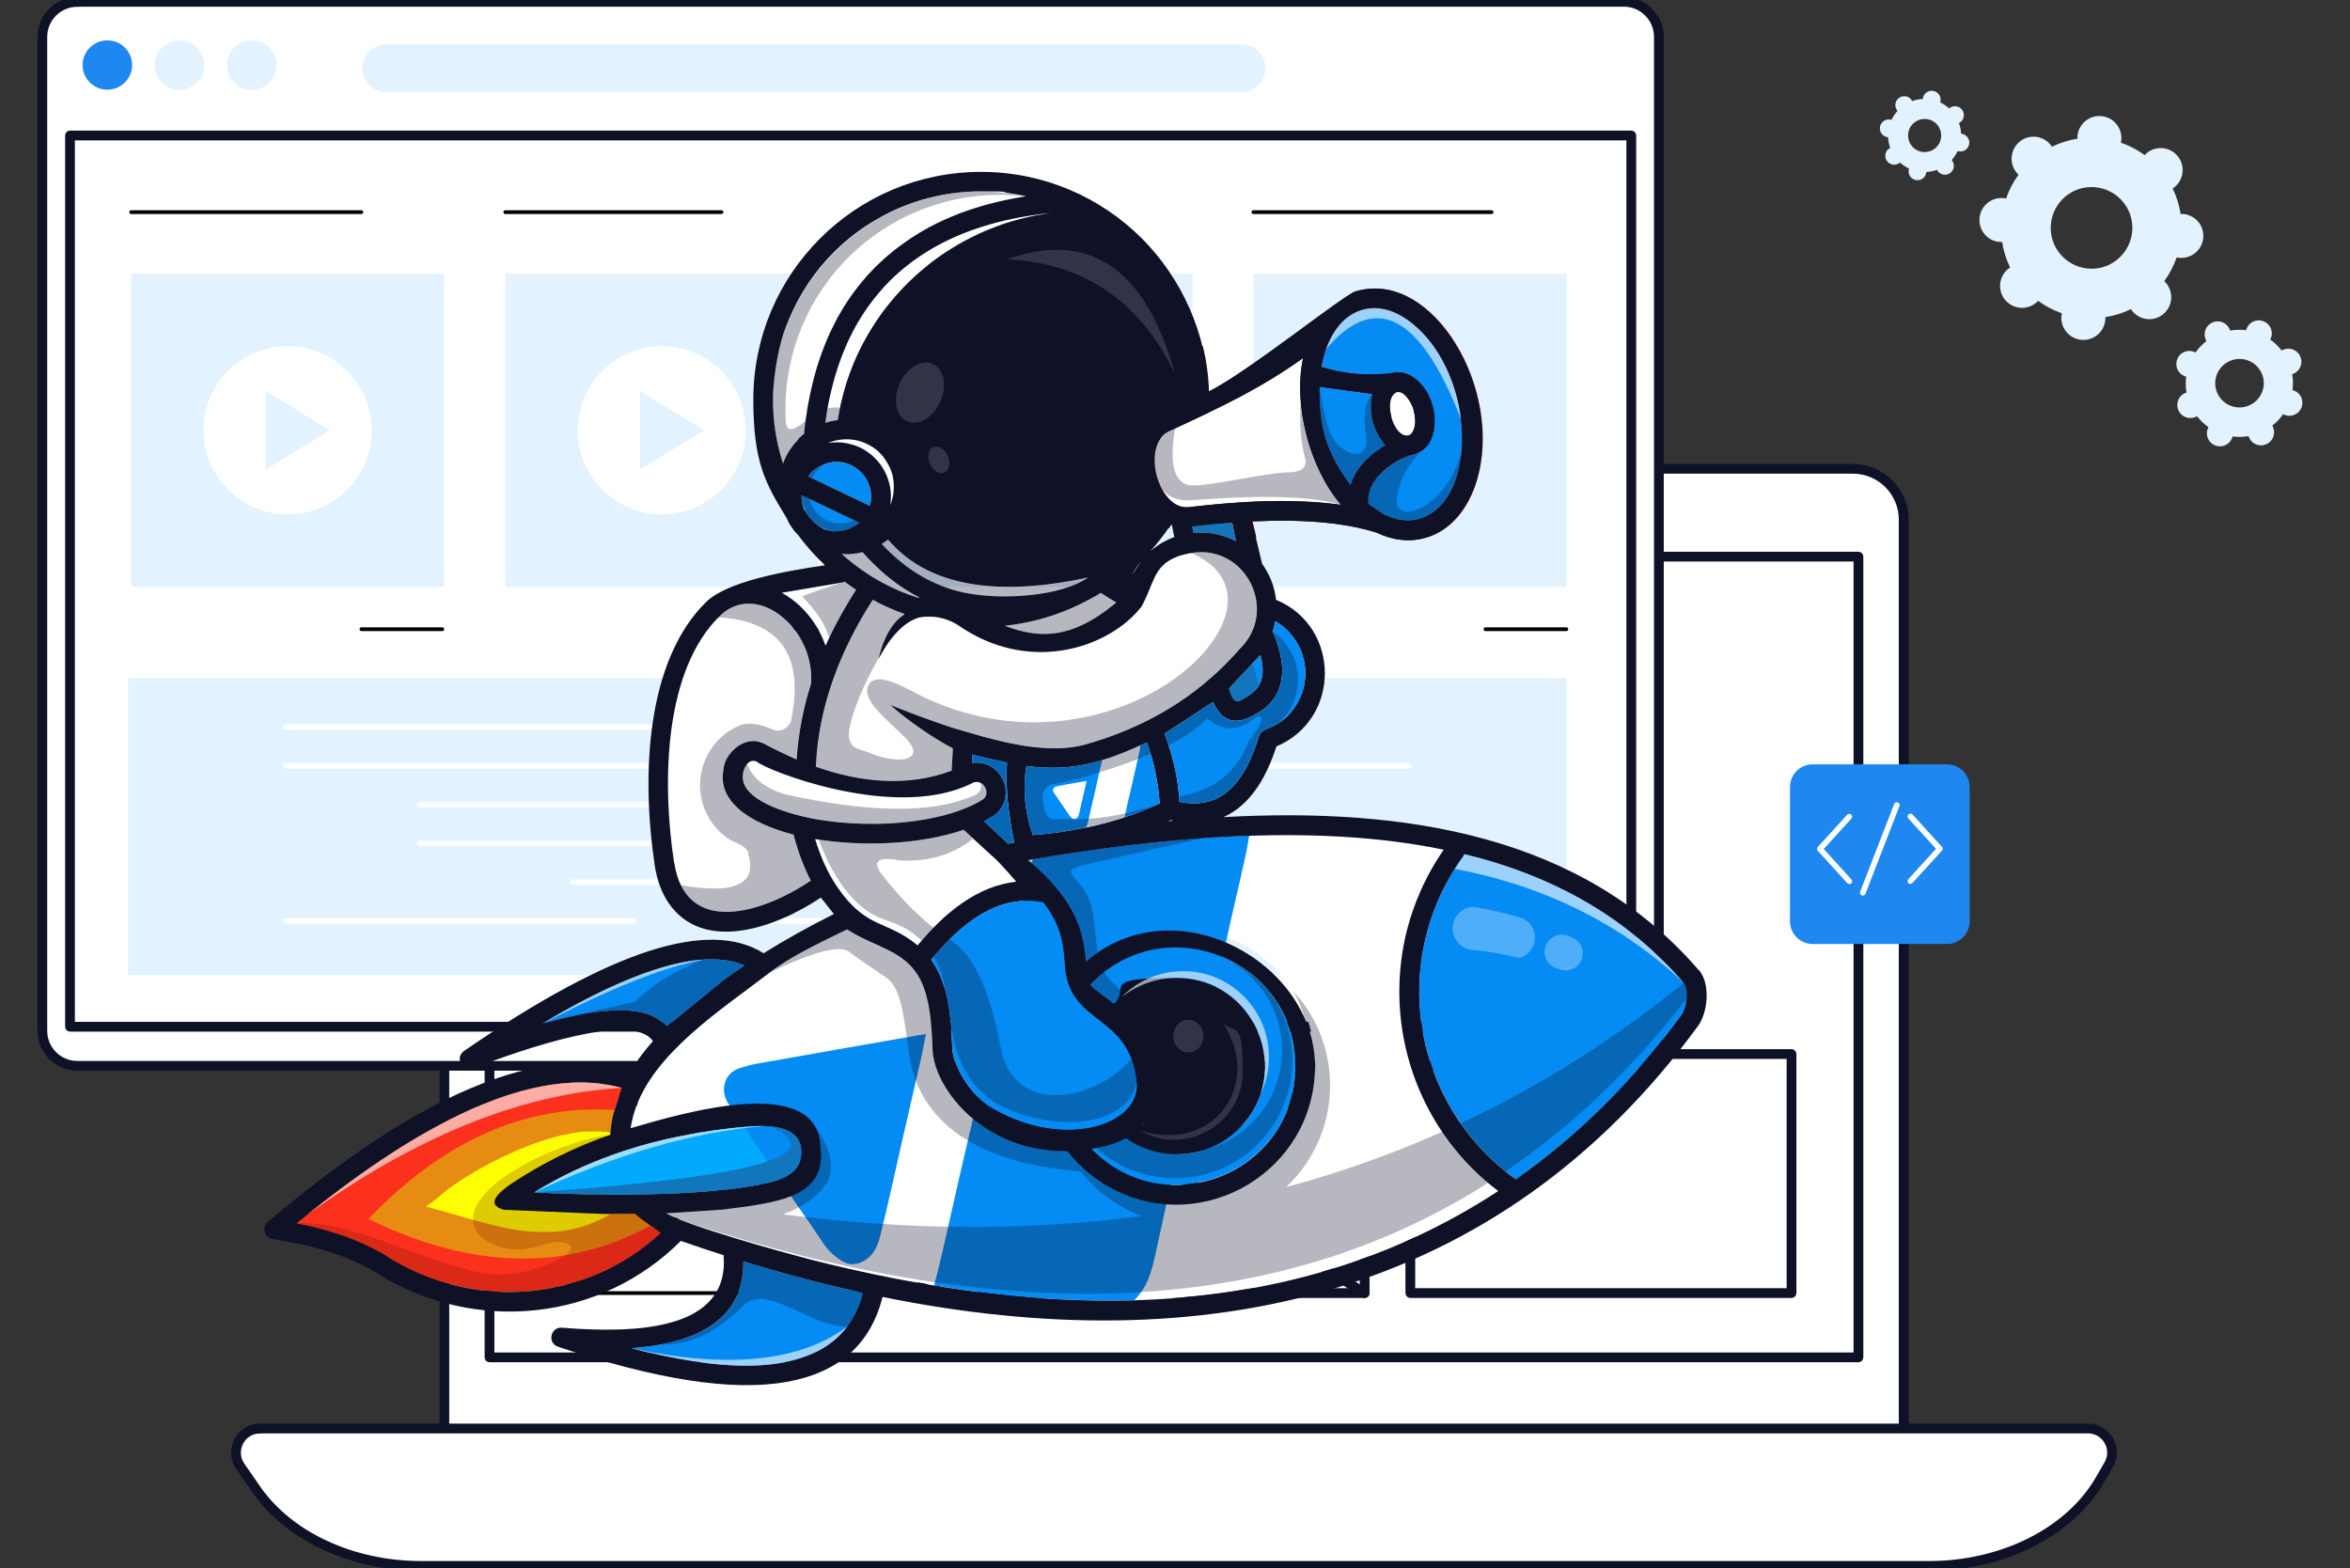 <svg xmlns="http://www.w3.org/2000/svg" xmlns:xlink="http://www.w3.org/1999/xlink" id="Camada_2" data-name="Camada 2" viewBox="0 0 2742.7 1830"><rect x="0" y="0" width="2742.7" height="1830" fill="#333333" stroke="none"/><defs><style>      .cls-1, .cls-2, .cls-3, .cls-4, .cls-5, .cls-6, .cls-7, .cls-8, .cls-9, .cls-10, .cls-11, .cls-12, .cls-13, .cls-14, .cls-15, .cls-16, .cls-17, .cls-18, .cls-19, .cls-20 {        stroke-width: 0px;      }      .cls-1, .cls-6, .cls-7, .cls-8, .cls-9, .cls-11, .cls-12, .cls-13, .cls-15, .cls-16, .cls-17, .cls-19, .cls-20 {        fill-rule: evenodd;      }      .cls-1, .cls-18 {        fill: #fff;      }      .cls-2 {        fill: url(#linear-gradient);      }      .cls-3 {        fill: #e2f2ff;      }      .cls-4 {        fill: #000;      }      .cls-5 {        fill: #1e87f0;      }      .cls-6 {        fill: #02a9fd;      }      .cls-7 {        fill: #fcfe01;      }      .cls-21 {        opacity: .2;      }      .cls-22 {        opacity: .3;      }      .cls-8, .cls-23 {        fill: #0f1127;      }      .cls-9 {        fill: #c3b9c8;      }      .cls-10, .cls-15 {        fill: #048bf4;      }      .cls-11 {        fill: #5c0502;      }      .cls-12 {        fill: #ea1c24;      }      .cls-13 {        fill: #9addff;      }      .cls-24 {        opacity: .3;      }      .cls-14 {        fill: url(#linear-gradient-2);      }      .cls-25 {        opacity: .6;      }      .cls-16 {        fill: #fc311d;      }      .cls-17 {        fill: #e78c12;      }      .cls-19 {        fill: #ad1b2f;      }      .cls-26 {        mask: url(#mask-1);      }      .cls-27 {        mask: url(#mask);      }      .cls-23 {        stroke: #0f1127;        stroke-miterlimit: 10;        stroke-width: 7px;      }      .cls-28 {        opacity: .2;      }      .cls-29 {        opacity: .6;      }      .cls-20 {        fill: #1176bb;      }    </style><linearGradient id="linear-gradient" x1="371.7" y1="1437.1" x2="677" y2="1419.6" gradientTransform="translate(25 -42.3)" gradientUnits="userSpaceOnUse"><stop offset="0" stop-color="#fff"></stop><stop offset="1" stop-color="#000"></stop></linearGradient><mask id="mask" x="346.2" y="1263.3" width="425.1" height="244.4" maskUnits="userSpaceOnUse"><rect class="cls-2" x="346.2" y="1263.3" width="425.1" height="244.4"></rect></mask><linearGradient id="linear-gradient-2" x1="476.7" y1="1441.2" x2="658.7" y2="1412.6" gradientTransform="translate(37.1 -47.8)" xlink:href="#linear-gradient"></linearGradient><mask id="mask-1" x="497" y="1320.2" width="215.5" height="117.8" maskUnits="userSpaceOnUse"><rect class="cls-14" x="497" y="1320.2" width="215.5" height="117.8"></rect></mask></defs><g id="Illustration"><g><path class="cls-18" d="M577.9,547.1h1584.5c32.7,0,59.3,26.6,59.3,59.3v1080.3H518.7V606.4c0-32.7,26.6-59.3,59.3-59.3h0Z"></path><path class="cls-23" d="M2221.8,1688.9H518.7c-1.2,0-2.2-1-2.2-2.2V606.4c0-33.9,27.6-61.5,61.5-61.5h1584.6c33.9,0,61.5,27.6,61.5,61.5v1080.3c0,1.2-1,2.2-2.2,2.2h0ZM520.9,1684.5h1698.7V606.4c0-31.5-25.6-57.1-57.1-57.1H577.9c-31.5,0-57.1,25.6-57.1,57.1v1078.1Z"></path></g><path class="cls-23" d="M2169.1,1586.3H571.3c-1.2,0-2.2-1-2.2-2.2v-934.5c0-1.2,1-2.2,2.2-2.2h1597.7c1.2,0,2.2,1,2.2,2.2v934.5c0,1.2-1,2.2-2.2,2.2h0ZM573.5,1581.9h1593.3v-930.1H573.5v930.1Z"></path><g><path class="cls-18" d="M2251.4,1827.5H491.6c-80.5,0-154.6-34.4-192.8-89.6l-18.4-26.6c-12.9-18.6.5-44.1,23.2-44.1h2133.1c21.7,0,35.2,23.4,24.4,42.1l-10.1,17.5c-35.3,61.2-113.5,100.7-199.8,100.7h0Z"></path><path class="cls-23" d="M2251.4,1829.7H491.6c-81.4,0-155.9-34.7-194.6-90.6l-18.4-26.6c-6.5-9.4-7.2-21.1-1.9-31.3,5.3-10.2,15.4-16.3,26.9-16.3h2133.1c11,0,20.8,5.7,26.3,15.2,5.5,9.5,5.5,20.8,0,30.3l-10.1,17.5c-35.6,61.8-114.8,101.8-201.7,101.8h0ZM303.6,1669.4c-9.9,0-18.5,5.2-23,13.9-4.5,8.7-3.9,18.7,1.6,26.7l18.4,26.6c37.9,54.7,111,88.7,191,88.7h1759.8c85.3,0,163-39.1,197.8-99.6l10.1-17.5c4.7-8.1,4.7-17.8,0-25.9-4.7-8.1-13.1-13-22.5-13H303.6Z"></path></g><path class="cls-23" d="M2090.9,1511.3h-444.9c-1.2,0-2.2-1-2.2-2.2v-279c0-1.2,1-2.2,2.2-2.2h444.9c1.2,0,2.2,1,2.2,2.2v279c0,1.2-1,2.2-2.2,2.2ZM1648.2,1506.9h440.5v-274.6h-440.5v274.6h0Z"></path><g><path class="cls-4" d="M1094.5,1511.3h-444.9c-1.2,0-2.2-1-2.2-2.2v-279c0-1.2,1-2.2,2.2-2.2h444.9c1.2,0,2.2,1,2.2,2.2v279c0,1.2-1,2.2-2.2,2.2ZM651.8,1506.9h440.5v-274.6h-440.5v274.6h0Z"></path><path class="cls-4" d="M1094.5,1511.3c-.4,0-.8-.1-1.2-.3l-444.9-279c-1-.7-1.3-2-.7-3,.7-1,2-1.3,3-.7l444.9,279c1,.7,1.3,2,.7,3-.4.7-1.1,1-1.9,1h0Z"></path><path class="cls-4" d="M649.5,1511.3c-.7,0-1.5-.4-1.9-1-.6-1-.3-2.4.7-3l444.9-279c1-.7,2.4-.3,3,.7.6,1,.3,2.4-.7,3l-444.9,279c-.4.2-.8.3-1.2.3h0Z"></path></g><g><path class="cls-23" d="M1592.7,1511.3h-444.9c-1.2,0-2.2-1-2.2-2.2v-279c0-1.2,1-2.2,2.2-2.2h444.9c1.2,0,2.2,1,2.2,2.2v279c0,1.2-1,2.2-2.2,2.2ZM1149.9,1506.9h440.5v-274.6h-440.5v274.6h0Z"></path><path class="cls-23" d="M1592.7,1511.3c-.4,0-.8-.1-1.2-.3l-444.9-279c-1-.7-1.3-2-.7-3,.7-1,2-1.3,3-.7l444.9,279c1,.7,1.3,2,.7,3-.4.7-1.1,1-1.9,1h0Z"></path><path class="cls-23" d="M1147.8,1511.3c-.7,0-1.4-.4-1.9-1-.6-1-.3-2.4.7-3l444.9-279c1-.7,2.4-.3,3,.7.6,1,.3,2.4-.7,3l-444.9,279c-.4.2-.8.3-1.2.3h0Z"></path></g><g><g><rect class="cls-18" x="49.5" y="2.2" width="1886.6" height="1241.6" rx="40.8" ry="40.8"></rect><path class="cls-23" d="M1895.2,1246H90.3c-23.7,0-43-19.3-43-43.1V43c0-23.7,19.3-43,43-43h1804.9c23.7,0,43.1,19.3,43.1,43v1159.9c0,23.7-19.3,43.1-43.1,43.1h0ZM90.3,4.4c-21.3,0-38.7,17.3-38.7,38.7v1159.9c0,21.3,17.3,38.7,38.7,38.7h1804.9c21.3,0,38.7-17.3,38.7-38.7V43c0-21.3-17.3-38.7-38.7-38.7,0,0-1804.9,0-1804.9,0Z"></path></g><g><ellipse class="cls-5" cx="125.3" cy="75.9" rx="28.9" ry="28.8"></ellipse><ellipse class="cls-3" cx="209.5" cy="75.9" rx="28.9" ry="28.8"></ellipse><ellipse class="cls-3" cx="293.8" cy="75.9" rx="28.9" ry="28.8"></ellipse></g><path class="cls-3" d="M1449.2,107.3H450.4c-15.3,0-27.7-12.4-27.7-27.7s12.4-27.7,27.7-27.7h998.7c15.3,0,27.7,12.4,27.7,27.7s-12.4,27.7-27.7,27.7Z"></path><path class="cls-23" d="M1903.9,1200.4H81.7c-1.2,0-2.2-1-2.2-2.2V158.1c0-1.2,1-2.2,2.2-2.2h1822.2c1.2,0,2.2,1,2.2,2.2v1040c0,1.2-1,2.2-2.2,2.2h0ZM83.9,1196h1817.8V160.3H83.9v1035.6Z"></path><g><g><rect class="cls-3" x="153.1" y="319.5" width="365.3" height="365.3"></rect><path class="cls-4" d="M421.8,249.8H153.1c-1.2,0-2.2-1-2.2-2.2s1-2.2,2.2-2.2h268.7c1.2,0,2.2,1,2.2,2.2s-1,2.2-2.2,2.2Z"></path><path class="cls-4" d="M516.2,736.5h-94.4c-1.2,0-2.2-1-2.2-2.2s1-2.2,2.2-2.2h94.4c1.2,0,2.2,1,2.2,2.2s-1,2.2-2.2,2.2Z"></path><g><circle class="cls-18" cx="335.7" cy="502.2" r="98.2"></circle><polygon class="cls-3" points="310.1 548 310.1 456.4 384.8 502.2 310.1 548"></polygon></g></g><g><rect class="cls-3" x="589.7" y="319.5" width="365.3" height="365.3"></rect><path class="cls-4" d="M955,736.5h-94.4c-1.2,0-2.2-1-2.2-2.2s1-2.2,2.2-2.2h94.4c1.2,0,2.2,1,2.2,2.2s-1,2.2-2.2,2.2Z"></path><path class="cls-4" d="M842.1,249.8h-252.4c-1.2,0-2.2-1-2.2-2.2s1-2.2,2.2-2.2h252.4c1.2,0,2.2,1,2.2,2.2s-1,2.2-2.2,2.2Z"></path><g><circle class="cls-18" cx="772.4" cy="502.2" r="98.2"></circle><polygon class="cls-3" points="746.8 548 746.8 456.4 821.5 502.2 746.8 548"></polygon></g></g><g><rect class="cls-3" x="1026.4" y="319.5" width="365.3" height="365.3"></rect><path class="cls-4" d="M1391.7,736.5h-94.4c-1.2,0-2.2-1-2.2-2.2s1-2.2,2.2-2.2h94.4c1.2,0,2.2,1,2.2,2.2s-1,2.2-2.2,2.2Z"></path></g><g><rect class="cls-3" x="1462.8" y="319.5" width="365.3" height="365.3"></rect><path class="cls-4" d="M1828.1,736.5h-94.4c-1.2,0-2.2-1-2.2-2.2s1-2.2,2.2-2.2h94.4c1.2,0,2.2,1,2.2,2.2s-1,2.2-2.2,2.2Z"></path><path class="cls-4" d="M1740.9,249.8h-278.1c-1.2,0-2.2-1-2.2-2.2s1-2.2,2.2-2.2h278.1c1.2,0,2.2,1,2.2,2.2s-1,2.2-2.2,2.2Z"></path></g></g><g><rect class="cls-3" x="149.5" y="791.4" width="1678.6" height="346.3"></rect><g><path class="cls-18" d="M1511.5,851.8h-554.9c-1.8,0-3.3-1.5-3.3-3.3s1.5-3.3,3.3-3.3h554.9c1.8,0,3.3,1.5,3.3,3.3s-1.5,3.3-3.3,3.3Z"></path><path class="cls-18" d="M846.2,851.8H333.5c-1.8,0-3.3-1.5-3.3-3.3s1.5-3.3,3.3-3.3h512.7c1.8,0,3.3,1.5,3.3,3.3s-1.5,3.3-3.3,3.3h0Z"></path><path class="cls-18" d="M1644.1,897.1h-362.5c-1.8,0-3.3-1.5-3.3-3.3s1.5-3.3,3.3-3.3h362.5c1.8,0,3.3,1.5,3.3,3.3s-1.5,3.3-3.3,3.3Z"></path><path class="cls-18" d="M1168.1,897.1H333.5c-1.8,0-3.3-1.5-3.3-3.3s1.5-3.3,3.3-3.3h834.6c1.8,0,3.3,1.5,3.3,3.3s-1.5,3.3-3.3,3.3Z"></path><path class="cls-18" d="M1364.3,942.3h-303.5c-1.8,0-3.3-1.5-3.3-3.3s1.5-3.3,3.3-3.3h303.5c1.8,0,3.3,1.5,3.3,3.3s-1.5,3.3-3.3,3.3Z"></path><path class="cls-18" d="M944.3,942.3h-454.3c-1.8,0-3.3-1.5-3.3-3.3s1.5-3.3,3.3-3.3h454.3c1.8,0,3.3,1.5,3.3,3.3s-1.5,3.3-3.3,3.3Z"></path><path class="cls-18" d="M1292.3,987.5h-213.9c-1.8,0-3.3-1.5-3.3-3.3s1.5-3.3,3.3-3.3h213.9c1.8,0,3.3,1.5,3.3,3.3s-1.5,3.3-3.3,3.3Z"></path><path class="cls-18" d="M988.8,987.5h-498.8c-1.8,0-3.3-1.5-3.3-3.3s1.5-3.3,3.3-3.3h498.8c1.8,0,3.3,1.5,3.3,3.3s-1.5,3.3-3.3,3.3Z"></path><path class="cls-18" d="M1644.1,1032.8h-313.5c-1.8,0-3.3-1.5-3.3-3.3s1.5-3.3,3.3-3.3h313.5c1.8,0,3.3,1.5,3.3,3.3s-1.5,3.3-3.3,3.3Z"></path><path class="cls-18" d="M1234,1032.8h-565.7c-1.8,0-3.3-1.5-3.3-3.3s1.5-3.3,3.3-3.3h565.7c1.8,0,3.3,1.5,3.3,3.3s-1.5,3.3-3.3,3.3Z"></path><path class="cls-18" d="M1644.1,1078h-828.5c-1.8,0-3.3-1.5-3.3-3.3s1.5-3.3,3.3-3.3h828.5c1.8,0,3.3,1.5,3.3,3.3s-1.5,3.3-3.3,3.3Z"></path><path class="cls-18" d="M739.4,1078h-405.9c-1.8,0-3.3-1.5-3.3-3.3s1.5-3.3,3.3-3.3h405.9c1.8,0,3.3,1.5,3.3,3.3s-1.5,3.3-3.3,3.3Z"></path></g></g></g><g><path class="cls-3" d="M2652.8,498.4c-.2-.6-.5-1.1-.9-1.6,5-3.9,9.3-8.4,12.8-13.4.5.3,1.1.6,1.7.8,7.8,3.1,16.7-.8,19.7-8.7s-.8-16.7-8.7-19.7c-.6-.2-1.2-.4-1.8-.6.8-6.1.7-12.3-.4-18.5.6-.2,1.2-.4,1.7-.6,7.7-3.4,11.2-12.4,7.8-20.1-3.4-7.7-12.4-11.2-20.1-7.8-.6.2-1.1.5-1.6.9-3.9-5-8.4-9.3-13.4-12.8.3-.5.6-1.1.8-1.7,3.1-7.8-.8-16.7-8.7-19.7-7.8-3.1-16.7.8-19.7,8.7-.2.6-.4,1.2-.6,1.8-6.1-.8-12.3-.7-18.6.4-.2-.6-.4-1.2-.6-1.7-3.4-7.7-12.4-11.2-20.1-7.8s-11.2,12.4-7.8,20.1c.2.6.5,1.1.9,1.6-5,3.9-9.3,8.4-12.8,13.4-.5-.3-1.1-.6-1.7-.8-7.8-3.1-16.7.8-19.7,8.7s.8,16.7,8.7,19.7c.6.2,1.2.4,1.8.6-.8,6.1-.7,12.3.4,18.5-.6.2-1.2.4-1.7.6-7.7,3.4-11.2,12.4-7.8,20.1s12.4,11.2,20.1,7.8c.6-.2,1.1-.5,1.6-.9,3.9,5,8.4,9.3,13.4,12.8-.3.5-.6,1.1-.8,1.7-3.1,7.8.8,16.7,8.7,19.7s16.7-.8,19.7-8.7c.2-.6.4-1.2.6-1.8,6.1.8,12.3.7,18.6-.4.2.6.4,1.2.6,1.7,3.4,7.7,12.4,11.2,20.1,7.8,7.7-3.4,11.2-12.4,7.8-20.1h0ZM2587.8,458.6c-6.3-14.3.2-31,14.6-37.3,14.3-6.3,31,.2,37.3,14.5,6.3,14.3-.2,31-14.6,37.3s-31-.2-37.3-14.5Z"></path><path class="cls-3" d="M2457.2,373.2c0-1,.1-2.1,0-3.1,10.5-1.6,20.5-4.8,29.8-9.3.6.9,1.2,1.7,1.8,2.5,9.1,10.9,25.3,12.3,36.1,3.2s12.3-25.3,3.2-36.1c-.7-.8-1.4-1.5-2.2-2.3,6.1-8.3,11-17.6,14.5-27.7,1,.2,2,.4,3.1.5,14.1,1.3,26.6-9.1,27.9-23.3s-9.1-26.6-23.3-27.9c-1.1,0-2.1-.1-3.1,0-1.6-10.5-4.8-20.5-9.3-29.8.9-.6,1.7-1.2,2.5-1.8,10.9-9.1,12.3-25.3,3.2-36.1-9.1-10.9-25.3-12.3-36.1-3.2-.8.7-1.6,1.4-2.3,2.2-8.3-6.1-17.6-11-27.7-14.5.2-1,.4-2,.5-3.1,1.3-14.1-9.1-26.6-23.3-27.9-14.1-1.3-26.6,9.1-27.9,23.3,0,1.1-.1,2.1,0,3.1-10.5,1.6-20.5,4.8-29.8,9.3-.6-.9-1.2-1.7-1.8-2.5-9.1-10.9-25.3-12.3-36.1-3.2s-12.3,25.3-3.2,36.2c.7.8,1.4,1.6,2.1,2.3-6.1,8.3-11,17.6-14.5,27.7-1-.2-2-.4-3.1-.5-14.1-1.3-26.6,9.1-27.9,23.3-1.3,14.1,9.1,26.6,23.3,27.9,1.1,0,2.1.1,3.1,0,1.6,10.5,4.8,20.5,9.3,29.8-.9.6-1.7,1.2-2.5,1.8-10.9,9.1-12.3,25.3-3.2,36.1s25.3,12.3,36.1,3.2c.8-.7,1.6-1.4,2.3-2.2,8.3,6.1,17.6,11,27.7,14.5-.2,1-.4,2-.5,3.1-1.3,14.1,9.1,26.6,23.3,27.9s26.6-9.1,27.9-23.3h0ZM2393.6,261.7c2.4-26.2,25.5-45.6,51.7-43.2,26.2,2.4,45.6,25.5,43.2,51.7-2.4,26.2-25.5,45.6-51.7,43.2-26.2-2.4-45.6-25.5-43.2-51.7Z"></path><path class="cls-3" d="M2278.6,187.8c-.2-.4-.5-.7-.8-1,2.9-3.2,5.2-6.7,7-10.5.4.1.8.2,1.2.3,5.6,1.1,11.1-2.5,12.2-8.2,1.1-5.6-2.5-11.1-8.2-12.2-.4,0-.8-.1-1.2-.2-.2-4.2-1-8.4-2.5-12.4.4-.2.7-.4,1.1-.6,4.8-3.2,6.1-9.6,2.9-14.4-3.2-4.8-9.6-6.1-14.4-2.9-.4.2-.7.5-1,.8-3.2-2.9-6.7-5.2-10.5-7,.1-.4.2-.8.3-1.2,1.1-5.6-2.5-11.1-8.2-12.2s-11.1,2.5-12.2,8.2c0,.4-.1.8-.2,1.2-4.2.2-8.4,1-12.4,2.5-.2-.4-.4-.7-.6-1.1-3.2-4.8-9.6-6.1-14.4-2.9-4.8,3.2-6.1,9.6-2.9,14.4.2.4.5.7.8,1-2.9,3.2-5.2,6.7-7,10.5-.4-.1-.8-.2-1.2-.3-5.6-1.1-11.1,2.5-12.2,8.2-1.1,5.6,2.5,11.1,8.2,12.2.4,0,.8.1,1.2.2.2,4.2,1,8.4,2.5,12.4-.4.2-.7.4-1.1.6-4.8,3.2-6.1,9.6-2.9,14.4s9.6,6.1,14.4,2.9c.4-.2.7-.5,1-.8,3.2,2.9,6.7,5.2,10.5,7-.1.4-.2.8-.3,1.2-1.1,5.6,2.5,11.1,8.2,12.2s11.1-2.5,12.2-8.2c0-.4.1-.8.2-1.2,4.2-.2,8.4-1,12.4-2.5.2.4.4.7.6,1.1,3.2,4.8,9.6,6.1,14.4,2.9,4.8-3.2,6.1-9.6,2.9-14.4ZM2230.2,168.9c-5.9-8.9-3.6-20.9,5.3-26.8,8.9-5.9,20.9-3.6,26.8,5.3,5.9,8.9,3.6,20.9-5.3,26.8-8.9,5.9-20.9,3.6-26.8-5.3Z"></path></g><g><path class="cls-5" d="M2115.6,892h156.7c14.6,0,26.5,11.9,26.5,26.5v156.7c0,14.6-11.9,26.5-26.5,26.5h-156.7c-14.6,0-26.5-11.9-26.5-26.5v-156.7c0-14.6,11.9-26.5,26.5-26.5Z"></path><g><g><path class="cls-18" d="M2158.3,1031.7c-.9,0-1.8-.4-2.4-1.1l-34.4-37.7c-1.2-1.3-1.2-3.2,0-4.4l34.4-37.7c1.2-1.3,3.3-1.4,4.7-.2,1.3,1.2,1.4,3.3.2,4.7l-32.3,35.5,32.3,35.5c1.2,1.3,1.1,3.4-.2,4.7-.6.6-1.4.9-2.2.9h0Z"></path><path class="cls-18" d="M2229.6,1031.7c-.8,0-1.6-.3-2.2-.9-1.3-1.2-1.4-3.3-.2-4.7l32.3-35.5-32.3-35.5c-1.2-1.3-1.1-3.4.2-4.7,1.3-1.2,3.4-1.1,4.7.2l34.4,37.7c1.2,1.3,1.2,3.2,0,4.4l-34.4,37.7c-.7.7-1.6,1.1-2.4,1.1h0Z"></path></g><path class="cls-18" d="M2174.1,1045.2c-.4,0-.8,0-1.2-.2-1.7-.7-2.5-2.6-1.9-4.3l39.7-102.4c.7-1.7,2.6-2.5,4.3-1.9,1.7.7,2.5,2.6,1.9,4.3l-39.7,102.4c-.5,1.3-1.8,2.1-3.1,2.1h0Z"></path></g></g><g id="astrovision"><path class="cls-6" d="M871.9,1314.9c-49.7,4.3-98.6,13.4-144.8,28.7-36.4,12-71,27.8-103.6,48,67.3,3.8,180.6,4.7,250-6.9,31.5-5.2,60.1-10.6,61.6-38,2-35.9-43.6-33.4-63.2-31.8"></path><path class="cls-15" d="M867.7,1472.1c1.2,73.2-63.7,96.6-130.8,101.3,102.9,26.6,241.9,45,270.4-64.6-45.6-10-92.2-22.2-139.6-36.7Z"></path><path class="cls-15" d="M1274.1,1340.8c85.9,88.3,237.8,27.9,237.8-96.7s-154-185.5-239.4-95c2.7,4.8,21.1,16.6,27.8,22.5,19.1-19.3,45.4-30.5,73.1-30.5,91.4,0,137.5,111.1,72.8,175.8-35.5,35.5-91.2,40.2-132.1,11.3-12.7,6.9-24.7,10.2-40,12.5Z"></path><path class="cls-15" d="M1707.9,999.2c-87.5,120.3-60.6,288.6,59.8,376l1.4,1.2c71.9-50.4,136.8-114.5,194-192.6,5.8-7.9,8.2-29.5,2.1-36.6-64.8-75.1-149.5-124.3-255.9-150.3l-1.3,2.4Z"></path><path class="cls-12" d="M1392.9,621.7c17.2-1.6,34.7,2,49.5,9.9l-4.4-21.7c-15.6,1.2-31.3,2.8-46.9,4.6l1.7,7.1Z"></path><path class="cls-15" d="M1434.4,803.4c6.3,22.8,12.7,14.1,20.5,9.8,19.6-10.8,21.6-28.4,16.2-48.7l-36.7,39Z"></path><path class="cls-15" d="M1540,451.5c-.6,46,6.8,75.4,36.3,115,6-19.8,21.6-35,40.7-46.7-16.8-20.6-18.9-40-15.4-59.8l-61.6-8.4Z"></path><path class="cls-15" d="M1643.3,531.5c-17.9,8.6-30.7,18-38.3,28.4-6.4,8.7-9.1,18.1-8.1,28.5l18.2,12.1c13.9,6.9,28.3,9,41.8,5.2,69.2-21.1,65.3-167.2-7.6-227.2-50.8-41.8-96.8-9.3-107.1,49.8,26.8,8.3,54.1,10.6,82.2,7.2,21.5-5.6,40.3,14.2,46.8,35.3,7.5,24.2.8,54.4-20.5,59.6l-7.4,1.3Z"></path><path class="cls-15" d="M778.1,1198.1l67.7-55.2,23.2-16.2c-62.5-26.9-169.5,28.2-236.9,68.5,45.1-12.9,118.8-29.9,146,2.9Z"></path><g><path class="cls-1" d="M1191.1,227.9c-4.3-.9-8.6-1.6-13-2.2-50-7.1-97.5,1.6-138.7,21.7-.2.1-.4.2-.6.3-3.2,1.6-6.4,3.2-9.6,5-2,1.1-4,2.2-6,3.4-45.6,26.7-81.8,67.8-102.5,116.6-2.3,5.4-4.4,10.9-6.3,16.5-14.1,41.4-17.2,87.3-5.7,134,1.4,6.1,3.2,12,5.1,18l25-34.5c-.1-.9-.1-1.7,0-2.6.5-4.3.9-8.5,1.5-12.6.6-4.6,1.3-9,2-13.4.2-1.7.5-3.3.8-5,0-.3.1-.6.2-.9.6-3.6,1.3-7.2,2.1-10.7.9-4.6,2-9,3.1-13.5,1-4.4,2.2-8.7,3.4-13q0,0,0-.1c1.2-4.1,2.4-8.1,3.7-12,.2-.6.3-1.3.6-1.8,1.1-3.3,2.2-6.7,3.5-9.9.4-1.2.9-2.4,1.3-3.6,1.2-2.9,2.3-5.9,3.5-8.8.3-.6.6-1.3.8-1.9,1.3-2.9,2.6-5.9,3.9-8.8.5-1,.9-2,1.4-2.9,1.6-3.2,3.1-6.3,4.7-9.4.1-.2.2-.3.2-.4,1.9-3.7,3.9-7.3,6-10.8,1.8-3.2,3.8-6.3,5.8-9.5,2-3.1,3.9-6.1,6-8.9.9-1.3,1.7-2.5,2.7-3.7.2-.3.4-.6.6-.9,1.6-2.1,3.1-4.2,4.7-6.2,3.1-3.9,6.2-7.7,9.6-11.5,1.4-1.7,2.9-3.3,4.5-5,.7-.9,1.6-1.7,2.4-2.5.7-.8,1.5-1.6,2.3-2.4,1.5-1.6,3.1-3.2,4.7-4.6.7-.8,1.6-1.6,2.3-2.3,2.2-2.1,4.6-4.2,6.9-6.2.6-.6,1.3-1.2,2-1.8,2.1-1.9,4.3-3.7,6.6-5.5,1-.9,2.1-1.7,3.2-2.5,2.2-1.8,4.6-3.5,7-5.2.5-.4.9-.7,1.3-1,2.8-2,5.5-3.9,8.4-5.8.6-.4,1.2-.8,1.7-1.2,3.2-2,6.4-4,9.6-6,3.5-2.1,7.1-4.1,10.7-6.1,10.6-5.6,21.7-10.8,33.4-15.3,1.2-.6,2.4-1,3.5-1.4,2.7-1,5.4-2,8.2-2.9,1.4-.5,2.8-1,4.2-1.4,2.7-.9,5.3-1.8,8-2.5,1.2-.5,2.3-.8,3.5-1.1,2.9-.9,5.8-1.7,8.8-2.5,1.7-.5,3.3-.9,5-1.3,1.8-.5,3.6-.9,5.4-1.3,2.5-.7,5.1-1.3,7.7-1.8,8.3-1.8,16.8-3.5,25.5-4.8-2.1-.5-4.3-.9-6.4-1.3ZM1520.8,417.8c-25.1,17.9-48.6,32-72.8,44.8-12.1,6.4-24.3,12.5-37,18.6-12.7,6.1-25.8,12.2-39.6,18.6-1,.4-2,.8-3,1.3-5.8,2.5-10.2,5.5-13.5,9.2h0c0,0-.2.2-.2.2l-.4.6v.2c-.1,0-.3.2-.3.2-.2,0-.2.2-.2.2l-.2.2-.2.3-.2.3c0,0,0,.2-.1.2-3.6,5.1-5.5,11.5-6,20.1h0v1c0,0,0,.5,0,.5,0,.4,0,.8,0,1.2,0,2.5,0,5.1.3,7.8,0,.7.2,1.5.3,2.2,1.3,9.3,4.5,19.1,9.3,27.3.4.7.9,1.3,1.3,2,.6,1,1.3,2,2.1,2.9.5.8,1.2,1.6,1.8,2.3.7.9,1.5,1.7,2.3,2.5.8.8,1.6,1.6,2.5,2.2,0,0,.2.1.2.2.7.6,1.6,1.2,2.4,1.8h.1c0,0,.1.2.1.2h.2c.6.5,1.1.8,1.7,1.2.6.3,1.2.6,1.7.9.6.3,1.2.6,1.8.8,2.4,1,4.8,1.6,7.3,1.8.7,0,1.4.1,2.1.1,1,0,2.1,0,3.2-.2,10.4-1.2,20.8-2.4,31.2-3.3,4.3-.4,8.6-.8,12.9-1.1,4.7-.4,9.3-.7,14-1,.2,0,.5,0,.7,0,2.6-.2,5.2-.3,8-.5,2.9-.2,5.9-.3,8.9-.5,2.3-.1,4.6-.2,6.9-.3,31.8-1.2,65.2-.2,94.7,4-36.5-42.1-56.2-116-44.3-171.3ZM1488.4,725.1c-.7,4-1.7,8-2.9,11.9,0,1.9,5,11.3,8.2,24,0,.2.1.4.1.6.4,1.6.8,3.3,1.1,5,2,9.8,2.6,20.9-.5,31.9-.1.6-.3,1.2-.5,1.7-.2.7-.5,1.4-.7,2.1-4,11.1-12.2,21.9-26.9,30.7-23.3,14.6-40.6,9.7-50.7-13.7l-56.6,37c9.7,26,16.2,52.8,17.2,79.6,20.7,4.1,38.2,1,52.6-9.3,17.1-12.2,30.5-34.7,40.3-67.4,2.1-7,8.8-8,17.7-12.3,1-.5,2-1,3.1-1.6,1.6-.9,3.2-1.9,4.9-3.1,1.1-.8,2.2-1.7,3.3-2.6.6-.5,1.2-1,1.8-1.5,1.2-1,2.3-2.2,3.5-3.4,2.4-2.5,4.8-5.5,7.2-8.9,23.6-33.7,13.1-80.2-22.4-100.6ZM1175.3,890l-4.3-1-12.9-2.9c-8-1.7-15.7-3.5-23-5.5l-.4,9.6c34.8-4.8,53.7,40.1,25.6,61.5l-11.6,6.6,27.9,26.2,7.1-1.3c-6.3-31.3-10.5-63.9-8.4-93.2ZM1344.1,883.8c3.3,11.6,5.8,23.5,7.5,35.6-1.7-12.1-4.1-24-7.5-35.6ZM1202.9,966.9c.7,2.6,1.6,5.2,2.4,7.8h0c-.9-2.6-1.7-5.2-2.5-7.8ZM1124.6,968.4c-50.7,17.3-118,20.1-173.2,10.8,6.6,22,15.3,40.6,25.9,56.1,34.2,49.8,57,37.7,93.8,68.1,31.8-38.6,70.3-69.4,115.1-74.3-11.2-28.1-34.9-45.6-61.5-60.7ZM1146.9,915.8c-.6-.5-1.2-1-1.8-1.4-2.5-1.6-5.5-2.1-8.6-1.2-1.1.3-2.2.8-3.3,1.6l-8.4,3.7c-90,36.5-230.1-19.5-241.2-29-7.7-4.8-14.9,3-16.8,13.3-.2,1.3-.3,2.7-.3,4s0,2,.2,2.9c.1,1,.3,2,.6,3,.3,1,.6,1.9,1,2.9.4.9.9,1.9,1.4,2.8.6.9,1.2,1.8,1.8,2.8,1.4,1.8,2.9,3.6,4.8,5.3,1.6,1.5,3.4,2.9,5.3,4.4.7.5,1.5,1,2.3,1.6,12,8.1,29.3,14.9,49.7,19.8.9.2,1.8.5,2.7.6,21.7,5,46.8,8.1,72.4,8.7,8.8.2,17.8.1,26.6-.3,29.9-1.3,59.3-6.1,84.1-15.1,0,0,.1-.1.2-.1,4.8-1.7,9.5-3.6,13.9-5.7,4.6-2.2,8.9-4.4,12.9-6.9,6.3-4.6,5-13,.2-17.5ZM1389.7,645.3c-1.5.2-2.9.5-4.3.9-1.8.3-3.5.8-5.2,1.3-.9.2-1.7.5-2.5.7-1.2.4-2.4.8-3.5,1.2-7.7,2.9-13.4,6.7-17.7,11.1-1,1-1.8,2-2.7,3-.5.6-.9,1.2-1.3,1.8-.5.6-.9,1.3-1.3,1.9-3.5,5.1-5.8,10.7-8,16.4-.4,1-.9,2.1-1.3,3.2-2.7,7.1-5.4,14.4-9.7,21.2-1.3,1.7-2.7,3.3-4.1,4.9-40.1,44.5-128.7,57.2-208.9,1.6l-23.3,6.2c-3.9-.7-7.8-1.1-11.7-1.1-7.7,0-14.8,1.8-21.2,5.1,0,0-.2.1-.2.1-11.1,5.7-20.6,16-29.3,29.9-.9,1.4-1.8,2.9-2.7,4.4-1.8,3.1-3.6,6.2-5.4,9.6,5.8-25,16-42.3,30.4-52.1-12.9-4.6-25.4-10.1-37.3-16.6-38.3,59.5-63.5,124.7-66.4,194.8,52.8,18.6,107.2,23.7,158.4,4.6l1.6-26c-24.3-12.7-54.6-33.9-73.1-50.7,26.3,10.5,49.6,19.1,70,25.8,47.8,14.3,110.3,34.2,159.3,19.9,4.5-1.3,9-2.7,13.4-4.1,13.2-4.3,26-9.2,38.4-14.5,12.3-5.4,24.2-11.3,35.7-17.8,26.7-15.2,51.1-33.6,73.1-55.6,6.3-6.3,12.4-12.9,18.4-19.7l.6-.7c44.4-45.4,4.7-121.8-58.4-110.7ZM992.3,683.7c-2.2-1.6-4.3-3.1-6.5-4.7h-.3c0,0-73.2,12.7-73.2,12.7,23.6,12.8,42,35.8,51.1,61.8,9.8-21.9,21.7-43.7,35.6-65.4-2.2-1.4-4.5-2.9-6.7-4.5ZM851.7,880c1-1.4,2.2-2.8,3.5-4,7.8-8.1,19-13.2,30.5-10.3,1.7.4,3.4,1,5.1,1.8.5.2,1.1.5,1.7.8,6.3,3.3,12.6,6.6,18.8,9.5,6.2,3,12.3,5.8,18.4,8.4,1.9-29.6,7.5-59.1,16.8-88.5.9-12.5-1-24.6-4.7-35.7-.9-2.7-1.9-5.2-3-7.8-.6-1.3-1.2-2.5-1.8-3.7-1.2-2.5-2.5-4.9-3.9-7.2-2.8-4.7-6-9-9.4-13-.9-1-1.7-2-2.7-2.9-.9-1-1.8-1.9-2.8-2.8-22.8-22.1-54.7-29-78.2-5.9-63.6,62.3-68.3,188.6-53.4,288,13.1,86.7,102.8,59.2,159.4,20.9-8.1-15.8-14.8-33.7-20.1-53.7-36.6-9.3-89.7-31.8-81.9-75.3.4-6.3,3.2-13,7.5-18.7ZM1638.4,1103.5c1.4-7.1,2.9-14.2,4.8-21.2.9-3.5,1.9-7,3-10.5,2.2-7,4.6-13.9,7.3-20.8,1.3-3.4,2.8-6.9,4.3-10.2,7.4-17,16.6-33.5,27.5-49.3h0c-68.1-14.1-144.2-19.1-227.4-16.3-9.1.3-18.3.7-27.6,1.2-11.2.6-22.6,1.3-34.1,2.2-.9,0-1.9.2-2.8.2-29.5,2.3-59.8,5.4-90.8,9.4-14.8,1.8-29.6,3.9-44.7,6.2-17.2,2.5-34.5,5.3-52,8.3-.7.1-1.3.2-2,.3-1.1.2-2.2.4-3.4.6,1.3,1,2.6,2.1,3.8,3.2,5.8,4.8,11.1,9.7,15.8,14.5,8.7,8.7,15.7,17.1,21.5,25.2,1,1.3,1.9,2.7,2.8,4,6.2,9.3,10.7,18.2,14,26.6,1.4,3.6,2.6,7.1,3.6,10.6,1.3,4.6,2.4,9,3.2,13.3,1.4,7.5,2.1,14.5,2.7,20.9,49.2-42.6,112-48.5,164.2-28.1,57.9,22.6,102.9,77.3,102.9,150.2s-84.7,167.9-173.7,161.2c-20.6-1.6-41.4-7.1-61.4-17.5-21-10.8-39.4-26.1-53.8-44.6-44.5.7-80.7-14.4-107.1-35.2-1.2-.9-2.2-1.8-3.3-2.8-27.3-22.8-46.3-54.6-47.1-81.8,0-2.4-.2-4.8-.2-7.1-.2-3.1-.3-6.1-.5-9,0-1.7-.2-3.4-.3-5-.3-4-.6-7.8-1-11.4-9.3-87.4-45.5-86.6-97.7-106.5-32.9,16.3-67.4,28-95,45.5-53,44.4-132.2,98.6-153.1,167.3-.7,2.4-1.4,4.7-2,7-.5,1.7-.9,3.5-1.2,5.2-.4,1.8-.7,3.6-1,5.5l-.2,1.7c.9-.3,2-.6,2.9-.9,37.9-10.8,75.5-18,114.4-22.2,16.7-1.8,33.6-3.1,50.9-3.7,29.6,3.7,48,17.5,53.2,47.8.3,1.9.5,3.7.6,5.5.1,1.6.2,3.1.2,4.6-.3,23.6-15.3,38.2-36,47.4-9.5,4.2-20.2,7.3-31.3,9.6-4.6.9-9.2,1.7-13.8,2.4l-99.6,8.8c24.2,14.5,136.2,45.6,164.4,52.8,49.1,12.5,98.5,23.2,148.1,31.3,78,12.9,156.3,19.5,233.5,17.3,148.2-4.2,292.7-40.7,425.4-127.5-90.7-68.8-130.2-181-110.5-286.4ZM1326.5,1262.3c-8.5-79.5-77.9-64.8-83.6-133.5-1.6-19.3-1.4-45-25.2-75.4-8-1.7-15.8-2.3-23.7-1.9-13.8.7-27.5,4.5-41.2,11.5-22,11.1-43.9,30.1-65.8,57.2,17.3,23.9,23.2,57.1,24.5,102.7.5,16.5,13.3,40.6,30,57.3,3.7,3.7,7.7,7.1,11.7,10,85.2,53.1,178.9,24,173.4-27.8ZM1006.6,644.4l-24.2,2.1c25.4,22.9,55.7,40.5,89.1,51.1l1.8-.2c-24.5-12.5-46.5-30.2-66.7-53ZM1042.9,562.8c0-.1,0-.2,0-.3-.2-2.6-.7-5.1-1.3-7.7-.5-2-1.1-3.9-1.8-5.8-.3-.9-.6-1.7-1-2.5-.7-1.7-1.5-3.3-2.4-4.8-.8-1.6-1.7-3.1-2.8-4.6-.9-1.4-2-2.8-3-4.1,0,0-.1-.1-.2-.2-1.2-1.3-2.3-2.7-3.6-3.9h0c-1.1-1.2-2.2-2.1-3.3-3.1-.3-.2-.5-.5-.8-.7-1.3-1-2.5-2-3.9-2.8-.2-.2-.4-.3-.6-.4-1.3-.9-2.6-1.7-4-2.4-.2-.2-.5-.3-.7-.4-1.2-.7-2.5-1.3-3.8-1.8-1.2-.5-2.4-1-3.6-1.4-2.4-.9-4.8-1.6-7.3-2.1-1.2-.3-2.4-.5-3.6-.6-.7-.1-1.6-.2-2.3-.2-1.8-.2-3.6-.3-5.4-.3s-4.3.1-6.5.4c-.6,0-1.3.1-1.8.2-3.6.5-7,1.4-10.4,2.6-.9.3-1.7.6-2.6,1,3.2-.5,6.5-.7,9.9-.7s2.7,0,4,.1c.9,0,1.7.1,2.5.2,1.1.1,2.2.2,3.4.5,1.9.3,3.8.6,5.6,1.2,1,.2,2,.5,3,.8.7.2,1.5.5,2.2.7.3.1.7.2,1,.3,1.8.6,3.7,1.4,5.4,2.2,1.8.9,3.6,1.8,5.4,2.9.9.5,1.7,1.1,2.6,1.7,3.5,2.2,6.7,4.9,9.6,7.8h0c9.4,9.5,15.8,21.8,17.9,35.5.3,1.8.5,3.7.6,5.6,0,1.3.1,2.5.1,3.8,0,3.5-.3,6.9-.8,10.2,1.7-4.1,2.9-8.5,3.6-13.1.3-1.8.4-3.6.5-5.5,0-.8.1-1.7.1-2.5v-.5c0-1.8,0-3.6-.2-5.4ZM1094.1,286.7c-3.5,1.8-6.8,3.8-10.1,5.8-13.3,8-25.5,17-36.7,27.1-2.8,2.5-5.6,5.1-8.3,7.8-4.7,4.6-9.1,9.5-13.3,14.5-15.6,18.3-28.5,39.1-38.7,62.7-3.3,7.5-6.3,15.3-8.9,23.4-4,12-7.4,24.7-10.2,38-1,4.4-1.8,9-2.6,13.6-.8,4.6-1.5,9.2-2.1,13.9h0c1.2-.3,2.4-.7,3.5-1,3.6-1,7.3-1.7,11-2.2.6-3.8,1.3-7.5,2-11.3.4-2.2.9-4.4,1.4-6.6.5-2,.9-3.9,1.4-5.9,1.1-4.7,2.4-9.3,3.7-13.8.3-1.2.7-2.3,1-3.5,1.2-3.8,2.4-7.5,3.8-11.3.4-1.2.9-2.5,1.3-3.7.9-2.5,1.9-5,2.9-7.5.7-1.8,1.4-3.5,2.2-5.3,1.7-4.1,3.6-8.1,5.5-12,2.3-4.8,4.8-9.6,7.4-14.2.9-1.7,1.9-3.4,2.9-5.1,1-1.7,2-3.3,3-5,1-1.6,2-3.2,3-4.8,1-1.7,2.1-3.3,3.2-5,1.1-1.6,2.2-3.2,3.3-4.8,1.1-1.6,2.2-3.2,3.3-4.7,1.1-1.6,2.3-3.2,3.5-4.7,2.4-3.1,4.7-6.1,7.2-9,12.9-15.7,27.4-29.9,43.2-42.5.7-.6,1.4-1.2,2.1-1.7,1.5-1.3,3-2.4,4.6-3.5,1.3-1,2.7-2,4-3,.5-.4,1-.7,1.5-1,2.4-1.8,4.8-3.5,7.3-5.1,5.2-3.5,10.6-6.9,16.1-10,2.1-1.2,4.1-2.4,6.3-3.5,4.7-2.6,9.5-5,14.3-7.3,1.7-.8,3.4-1.6,5.1-2.4h0c2.3-1,4.7-2.1,7-3.1,3.5-1.5,7.1-2.9,10.7-4.2,2.5-1,5-1.9,7.5-2.8,3.7-1.3,7.4-2.4,11.1-3.5,2.5-.8,5.1-1.5,7.7-2.2.3-.1.7-.2,1.2-.3,2.7-.7,5.3-1.4,8-2,3.2-.7,6.4-1.4,9.6-2.1,1.3-.2,2.5-.5,3.9-.7,2.9-.5,5.8-1,8.7-1.4,3.2-.5,6.3-.9,9.5-1.3-52,5-97.3,17.7-135,38.3Z"></path><path class="cls-15" d="M1003,610c-29.7,26-68.5-2.3-67.2-32l67.2,32Z"></path><path class="cls-15" d="M1015.2,590.4l-72-34.3c14.6-20.5,44-22.8,61.6-5.2,10.2,10.3,14.3,25.2,10.4,39.5Z"></path><g><path class="cls-10" d="M1457.9,975.2c-1,6.9-2.2,13.7-3.6,20.5-4.4,20.8-9.5,41.5-14.1,62.2-2.7,12-5.5,24-8.1,36.1-5.9,26-11.8,52.1-17.7,78.1-7.1,31.7-14.2,63.3-21.5,95-7.1,31.1-14.7,62.1-21.7,93.1-3.4,15-6.6,30.1-9.9,45.1-3.3,15.3-6.6,30.5-10,45.8-3.1,13.8-5.6,28-10.9,41.1-4,9.9-9.6,18.5-16.8,25.2-77.2,2.1-155.4-4.4-233.5-17.3,1.4-4.8,2.7-9.6,3.9-14.4,8.8-35.9,16.5-72.1,24.8-108.1,5.5-24.1,11.2-48.2,16.8-72.3,2-8.4,3.9-16.7,5.8-25.1,1.4-6.1,2.8-12.1,4.1-18.2,9-39.7,17.5-79.5,26.6-119.2,7-30.4,14.5-60.7,21.7-91,0-.1,0-.2,0-.3,3.2-13.9,5-28.5,9.3-42,.3-.9.6-1.8.9-2.7.5-1.4,1-2.8,1.6-4.1,17.6-3,34.9-5.8,52-8.3,15.1-2.2,30-4.3,44.7-6.2,31.1-4,61.3-7.1,90.8-9.4.9,0,1.9-.2,2.8-.2,11.5-.9,22.9-1.6,34.1-2.2,9.3-.5,18.5-.9,27.6-1.2Z"></path><path class="cls-10" d="M1080.7,1206.7c-1.9,9.7-3.4,18.3-5.3,26.7-7.1,31.4-14.5,62.7-21.6,94.1-8.7,37.8-16.8,75.8-26.1,113.5-3,12.4-7.9,24.6-20.6,31.2-8.1,4.2-16.1,4.4-23.7-.1-9.3-5.5-17-12.6-23.1-21.9-13.7-20.7-28.2-41-42.3-61.6-10.7-15.6-21.1-31.5-31.7-47.2-12.2-18-25-35.6-36.6-53.9-9.5-15.1-4.8-35.9,14.9-41.4,6-1.7,11.9-3.5,18-4.6,62.9-11.2,125.8-22.2,188.7-33.2,2.8-.5,5.5-1,9.4-1.7Z"></path></g></g><path class="cls-8" d="M1349.7,498.2l49.9-38c0-48.2-16.9-94.5-44.6-134.3-1.2-1.7-2.4-3.4-3.6-5.1-3.2-4.3-6.4-8.5-9.7-12.6-1.4-1.8-2.9-3.5-4.4-5.3-5-5.8-10.1-11.4-15.6-16.8-57.8-57.7-169.6-17.3-226,25.9-49.6,39.5-94.3,111.9-105.6,178.7,47.8,9.5,85,74.6,62.1,122.1,21.4,26.2,37.9,53.4,78.4,58.6,45,5.8,115.4.3,183.7-19.5,12.5-12.4,25.4-31.8,35-46.5l4.7-15.9c-25.6-27.2-32.8-64.8-4.3-91.3ZM1312.4,1184.8c30.1,36,52.8,92.6,17.6,132.3,55.4,32.6,127.3-7.1,127.3-73s-91.9-113.4-144.9-59.3Z"></path><path class="cls-17" d="M728.5,1388c-.5-1.1-1.1-2.3-1.6-3.4.5,1.2,1,2.3,1.6,3.4M715.9,1300.4c2.3-9.4,5.5-17.8,9.8-30.7-119-32.9-271.8,69.6-379.5,158,37.7,7.5,74.7,19.4,106.6,39.3,101,62.9,231.4,52.6,318.5-28.2-18.2-13.5-32-29.5-41.4-48,.6,1.1,1.2,2.2,1.8,3.3-39.8.3-78.4-.8-108.1-2.5,29.4-18.2,60.4-32.8,92.9-44.3l.5,3c-2.5-15.4-2.8-32-.9-49.9Z"></path><g class="cls-27"><path class="cls-16" d="M430.1,1422.5c87.3-91.2,183-133.6,287.2-127.1,2.2-7.5,5-15.1,8.4-25.7-119-32.9-271.8,69.6-379.5,158,37.7,7.5,74.7,19.4,106.6,39.3,101,62.9,231.4,52.6,318.5-28.2-4.4-2.6-8.6-5.4-12.6-8.3-98.2,53.6-207.7,51-328.6-7.9"></path></g><g class="cls-26"><path class="cls-7" d="M712.5,1321.9c-64.7-12.8-169.6,47.8-196.4,71.5-6.3,5.6-12.9,10.5-19.2,14.7,73.7,18.9,142.5,51.6,215.5,8.9l-124.1-5.2c-21.1-4.8-5-21.3,9.1-30.8,33.6-22.5,76.3-43.8,114.9-56.7l.2-2.3Z"></path></g><path class="cls-11" d="M1671.2,470.7c-6.5-21-25.3-40.9-46.8-35.3-28.1,3.4-55.4,1.1-82.2-7.2,5.2-29.6,20-57.9,46.1-66.2,20.3-6.1,41.3.1,61,16.4,72.9,60,76.8,206,7.6,227.2-13.5,3.9-27.9,1.8-41.8-5.2l-18.2-12.1c-1-10.3,1.7-19.8,8.1-28.5,7.6-10.3,20.4-19.8,38.3-28.4l7.4-1.3c22.4-7.1,27.4-35.6,21-58l-.5-1.6ZM1624.7,488.7c-3.2-10.4-3.7-27.6,5.8-31.2,7.5-1.6,16,10.7,18.9,19.8l.4,1.3c3,10.3,2.1,26.9-5.5,29.6-8.1,2.4-16.8-10.9-19.5-19.6ZM1576.3,566.4c-29.5-39.6-36.9-68.9-36.3-115l61.6,8.4c-3.5,19.8-1.4,39.2,15.4,59.8-19.1,11.7-34.7,26.9-40.7,46.7ZM1371.5,499.9c-5,2-10.2,4.2-14.1,7.9h0c-.5.5-1.1,1.1-1.6,1.7h0c0,0,0,.2,0,.2l-.6.7h0c0,.1,0,.2,0,.2v.2c-.1,0-.6.5-.6.5v.2c-.1,0-.1,0-.1,0v.2c-.1,0-.3.2-.3.2h0c0,0-.1.3-.1.3l-.2.3h0s-.2.3-.2.3c-3.7,5.7-5.6,12.8-6.1,20.5v.4s0,0,0,0v.4s0,.4,0,.4v.4s0,.2,0,.2v.3s0,.4,0,.4c-.2,9.6,1.8,19.8,5.7,28.9,3.9,9.3,9.7,17.4,16.8,22.4h0c0,0,0,.1,0,.1h0s0,0,0,0h0c5.3,3.6,11.3,5.4,17.8,4.6,19.4-2.3,39.2-4.2,58.9-5.5,38.3-2.6,81.4-2.4,118.5,2.8-36.5-42.1-56.2-116-44.3-171.3-50.2,35.8-94.3,56.3-149.4,82ZM1403.2,404.1c-7.2,4.9-14.1,9.7-20.5,14.6,3.1,15.5,4.6,31.4,4.7,47.5v1.6h-.2c0,0,0,0,0,0-13.3,6.1-35.6,14.5-43.2,21h-.2c0,.1-.2.3-.2.3h-.1c0,.1-.2.3-.2.3h-.1c0,0-.2.3-.2.3h0c0,0-.3.3-.3.3h0s-.3.3-.3.3l-.3.3-.3.2h0c0,0-.2.3-.2.3h0c0,0-.2.3-.2.3h-.1c0,.1-.2.3-.2.3h-.2c0,.1-.1.3-.1.3l-.2.2h0c0,0-.2.3-.2.3h0s-.2.3-.2.3h0s-.3.3-.3.3h0l-.3.3h0s-.2.3-.2.3h0c0,0-.2.3-.2.3h0c0,0-.2.3-.2.3h-.1c0,.1-.1.3-.1.3l-.2.2-.3.3h0s0,0,0,0l-.2.2h0s-.2.3-.2.3h0s-.2.3-.2.3h0s-.2.3-.2.3h0c0,0-.2.3-.2.3h0c0,0-.2.3-.2.3h-.1c0,.1-.1.3-.1.3v.2c-.1,0-.2.1-.2.1v.2c-.1,0-.2.1-.2.1l-.2.2h0c0,0-.2.4-.2.4h0s-.2.3-.2.3c-7.1,10.3-10.6,23.2-10.9,36.6-.5,22.4,7.6,46.3,23.2,62.8l.3.3.3.3-1.7,2.6c5.2,5.1,10.9,10.3,17.3,15.4,1.1-1.7,2.3-3.3,3.4-5,.2,0,.4.2.6.2l1,5.1c7.6.5,15.5,1,23.6,1.7l-1-4.1c15.6-1.9,31.2-3.4,46.9-4.6l2.8,13.8c8,1,16.2,2,24.6,3.2l-4.4-18.4c15-.7,29.9-1.1,44.4-.8,36.6.6,71.2,4.6,100.5,13.8,18.6,9,38.4,11.6,57.3,6.1l1.7-.5c27.8-8.6,48-33.5,57.8-65.9,32.2-106.5-51.7-248.1-141.1-221.1-14.4,4.5-125.7,94.3-171.5,116.9v-.7c-.5-17.6-2.9-35.1-7.1-52.2Z"></path><g><path class="cls-8" d="M1982.5,1132.1c-135.9-157.6-342.7-190.1-554.6-178.5,5-2.2,9.9-5,14.5-8.3,20.3-14.6,36.1-39.3,47.3-74.2,75.6-31.8,75.3-139.7-.4-171.1-1.2-10.7-4.4-21.4-9.7-31.4-2-3.7-4.2-7.3-6.6-10.7l-11.8-49.4c15.1-.7,30-1,44.4-.8,36.7.6,71.2,4.6,100.6,13.8,18.6,9,38.3,11.6,57.3,6.1l1.7-.5c27.8-8.6,47.9-33.5,57.7-65.9,32.2-106.6-51.8-248.1-141.1-221.1-14.4,4.5-125.7,94.3-171.4,116.9v-.6c-1.7-66.2-31.2-131.5-77.6-178-48.1-48.1-114.5-77.8-187.9-77.8s-139.8,29.7-187.9,77.8c-48.1,48.1-77.8,114.5-77.8,187.9s14.1,97.7,38.7,138c3.2,7.7,7.9,14.5,13.6,20.2,9.4,12.6,19.9,24.4,31.3,35.2-45.9,6.7-114.2,18.8-138.6,42.8-69.6,68.2-76.2,200.2-60,307.8,2.7,17.6,8.3,32.2,16.3,43.8,40.6,58.6,124.8,28.8,177.5-6.6l15.2,19.2c-29.4,14.8-56.8,30-82,45.8-31.9-20.1-76.2-21-133.1-2.8-58,18.6-130,57.4-215.9,116.4-12.2,7.8-2.7,25.4,10,20.6,59.2-22.6,186.4-66.7,209.8-31.6-9.5,10.7-18.1,22-25.4,33.9-134.7-41.1-303.4,75-424.1,177-7.5,6.4-3.9,18.7,5.7,20.1,43.3,6.6,86.6,17.9,122.6,40.3,113.1,70.5,259.5,56.1,353.8-38.2,16.7,5.8,33.3,11.4,49.9,16.7,7.2,88-102.2,91.5-188.7,84.6-13.4-1.1-17.7,18.4-3.7,22.5,113.5,38,201.6,51.8,264.4,41,61.7-10.5,99.5-43.6,113.5-99.4,373.9,76,719.1,1.8,951.8-316.3,11.2-15.3,15-48.8,1-65.2ZM1493.3,802.3c.2-.7.5-1.4.7-2.1.2-.6.3-1.2.5-1.7.6-2.1,1-4.3,1.3-6.5,1.2-7.8.9-16.3-.9-25.4-.3-1.7-.6-3.3-1.1-5,0-.2,0-.4-.1-.6-1.8-7.5-4.6-15.5-8.2-24,1.2-3.9,2.2-7.9,2.9-11.9,35.4,20.4,46,66.9,22.4,100.6-2.4,3.5-4.8,6.4-7.2,8.9-1.2,1.2-2.4,2.4-3.5,3.4-.6.5-1.2,1-1.8,1.5-1.1.9-2.2,1.8-3.3,2.6-1.7,1.2-3.3,2.1-4.9,3.1-1,.6-2,1.1-3.1,1.6-8.9,4.4-15.6,5.4-17.7,12.3-9.9,32.7-23.3,55.3-40.3,67.4-14.4,10.3-31.9,13.4-52.6,9.3-1-26.7-7.5-53.5-17.2-79.6l56.6-37c10.1,23.5,27.4,28.4,50.7,13.7,13.5-7.5,22.5-17.8,26.9-30.7ZM1369.5,957.8l-6.1.6,2.8-1.3,3.3.7ZM1454.9,813.2c-7.8,4.3-14.2,13-20.5-9.8l36.7-39c5.4,20.3,3.5,38-16.1,48.8ZM1448,756l-.6.7c-5.9,6.9-12.1,13.4-18.4,19.7-22.1,22-46.4,40.3-73.1,55.6-11.5,6.5-23.3,12.4-35.7,17.8-12.4,5.4-25.2,10.3-38.4,14.5-4.4,1.4-8.9,2.8-13.4,4.1-49,14.3-111.5-5.6-159.3-19.9-20.3-6.7-43.7-15.3-70-25.8,18.5,16.7,48.8,38,73.1,50.7l-1.6,26c-51.1,19.1-105.6,14-158.4-4.6,2.9-70.1,28.1-135.3,66.4-194.8,11.9,6.5,24.4,12,37.3,16.6-14.5,9.8-24.6,27.1-30.4,52.1,1.8-3.3,3.6-6.5,5.4-9.6.9-1.5,1.8-2.9,2.7-4.4,9.2-14.1,19-24,29.3-29.9,0,0,.2,0,.2-.1,3.1-1.7,6.3-3.1,9.6-4.1,3.8-.7,7.7-1,11.6-1s7.8.3,11.7,1.1c7.2,1.4,14.2,4,20.8,8,.5.4,1.1.8,1.7,1.1,80.2,55.6,169.5,28.6,209.6-16.9,1.4-1.6,2.8-3.2,4.1-4.9l2-3.8c3.1-6,5.5-11.9,7.7-17.3.4-1.1.9-2.2,1.3-3.2,2.4-5.9,4.8-11.4,8-16.4.4-.6.9-1.3,1.3-1.9.4-.6.9-1.2,1.3-1.8.8-1,1.7-2,2.7-3,4.3-4.5,9.9-8.2,17.7-11.1,1.1-.5,2.2-.9,3.5-1.2.8-.3,1.7-.5,2.5-.7,1.7-.5,3.4-.9,5.2-1.3,1.4-.3,2.8-.6,4.3-.9,63-11.1,102.8,65.4,58.4,110.7ZM1316.3,1188.1c31.1-31.6,82.1-31.9,113.6-.5,14.5,14.5,23.5,34.5,23.5,56.5,0,62.3-67.9,99.9-120.4,69,33.3-37.5,11.8-91.1-16.7-125.1ZM1446.2,1316.9c64.7-64.7,18.7-175.7-72.8-175.7s-53.9,11.2-73.1,30.5c-6.7-5.9-25.1-17.8-27.8-22.5,85.4-90.5,239.3-30.5,239.3,95s-151.9,185-237.8,96.6c15.3-2.4,27.3-5.6,40-12.5,40.9,28.8,96.6,24.1,132.1-11.4ZM1326.5,1262.3c5.5,51.8-88.2,80.9-173.4,27.8-22.2-15.6-41.1-47.1-41.7-67.3-1.3-45.6-7.2-78.8-24.5-102.7,22-27,43.9-46.1,65.8-57.2,21.5-10.9,43.2-14.1,64.9-9.6,23.9,30.5,23.6,56.1,25.2,75.4,5.8,68.6,75.1,53.9,83.6,133.5ZM1198,893.9c54.5,7.6,93.7-5.5,140.5-27.3,2.1,5.6,3.9,11.4,5.6,17.2,3.3,11.6,5.8,23.5,7.5,35.6.8,6.1,1.4,12.2,1.9,18.3-45.6,21.3-96.1,32.6-148.1,36.9-2.3-6.9-4.3-13.8-5.8-20.7-4.3-20-5.2-40-1.6-60ZM1160.3,951.8c28.1-21.4,9.2-66.3-25.6-61.5l.4-9.6c7.3,2,15,3.8,23,5.5l12.9,2.9c1.4.3,2.8.6,4.3.9h0c-2.1,29.4,2,62,8.4,93.3l-7.1,1.3-27.9-26.2,11.6-6.6ZM1146.7,933.3c-4,2.5-8.4,4.7-12.9,6.9-4.4,2-9.1,3.9-13.9,5.7-.1,0-.2,0-.2.1-24.6,8.8-54,13.7-84.1,15.1-8.9.4-17.8.5-26.6.3-19.8-.4-39.3-2.2-57.4-5.5-4.1-.7-9.3-1.8-15-3.2-.9-.2-1.8-.4-2.7-.6-16.1-4-35.8-10.5-49.7-19.8-.8-.5-1.6-1-2.3-1.6-1.9-1.4-3.7-2.9-5.3-4.4-1.8-1.7-3.5-3.5-4.8-5.3-.7-.9-1.3-1.8-1.8-2.8-.6-.9-1.1-1.8-1.4-2.8-.5-.9-.8-1.9-1-2.9-.3-1-.5-2-.6-3-.2-.9-.2-1.9-.2-2.9s.1-2.7.3-4c1.8-10.3,9-18,16.8-13.3,11.1,9.5,151.2,65.5,241.2,29l8.4-3.7c1.1-.7,2.2-1.2,3.3-1.6,3.2-1,6.2-.4,8.6,1.2.7.4,1.3.9,1.8,1.4,4.8,4.6,6.2,13-.2,17.5ZM1030.5,532.8c0,0,.1.1.2.2,1,1.3,2.1,2.7,3,4.1,1,1.5,2,3.1,2.8,4.6.9,1.6,1.7,3.2,2.4,4.8.3.8.7,1.7,1,2.5.7,1.8,1.3,3.8,1.8,5.8.6,2.5,1,5.1,1.3,7.7,0,.1,0,.2,0,.3.2,1.9.2,3.9.2,5.8s0,1.7-.1,2.5c-.1,1.8-.2,3.6-.5,5.5-.7,4.6-1.9,9-3.6,13.1.5-3.3.8-6.7.8-10.2s0-2.5-.1-3.8c-.1-1.9-.3-3.7-.6-5.6-2.1-13.7-8.5-26-17.9-35.4h0c-2.9-3-6.2-5.6-9.6-7.9-.9-.6-1.7-1.2-2.6-1.7-1.8-1.1-3.6-2.1-5.4-2.9-1.7-.8-3.6-1.6-5.4-2.2-.3-.1-.6-.2-1-.3-.7-.3-1.5-.5-2.2-.7-1-.3-2-.6-3-.8-1.8-.5-3.7-.9-5.6-1.2-1.2-.2-2.3-.3-3.4-.5-.9-.1-1.7-.2-2.5-.2-1.3,0-2.7-.1-4-.1-3.3,0-6.6.3-9.9.7.9-.3,1.7-.7,2.6-1,3.3-1.2,6.8-2.1,10.4-2.6.6-.1,1.2-.2,1.8-.2,2.1-.3,4.3-.4,6.5-.4s3.6,0,5.4.3c.7,0,1.6.1,2.3.2,1.2.2,2.4.3,3.6.6,2.5.5,5,1.2,7.3,2.1,1.3.3,2.5.9,3.6,1.4,1.3.6,2.6,1.2,3.8,1.8.3.1.5.2.7.4,1.4.7,2.7,1.6,4,2.4.2,0,.4.2.6.4,1.3.9,2.6,1.8,3.9,2.8.3.2.5.5.8.7,1.2,1,2.2,2,3.3,3.1h0c1.3,1.3,2.4,2.7,3.6,4ZM1264.3,677.4c-36.4,20.7-106.9,23.1-146.8,12.4-33.7-8.9-62.6-27.4-88.5-54.9,2.6-1.6,5.1-3.3,7.4-5.2,25.1,29.5,60.3,47.2,105.8,53,36.1,4.7,78.8,1.8,127.9-8.7-2,1.2-3.9,2.3-5.8,3.4ZM1275.6,697.3c3.1-1.7,6.1-3.5,9-5.4,7,4.6,13.1,8.3,18.2,11.3-27.3,22.5-51.2,34.2-75.7,36.3-17.1,1.5-34.9-1.7-54.6-9.2,37.2-3.9,72-15.4,103.1-33.1ZM971.6,539.3c.5-.1,1-.1,1.6-.2,1,0,2-.1,2.9-.1h.1c1.4,0,2.8,0,4.1.2,1.2.1,2.4.3,3.6.5.5,0,.9.2,1.3.3,2.1.5,4.1,1.1,6.1,1.9.3.2.7.3,1.1.5,2.1.9,4.1,2,5.9,3.2,2.3,1.6,4.4,3.3,6.4,5.2h0c1.7,1.8,3.3,3.6,4.7,5.6.9,1.3,1.7,2.7,2.5,4,1,2,2,4.1,2.7,6.4.1.2.2.4.2.6.2.6.3,1.2.5,1.7.2.7.5,1.6.6,2.4.1.6.2,1.2.3,1.7.3,2,.5,4.1.5,6.2h0c0,3.8-.5,7.4-1.5,10.9l-72-34.3c1.3-1.8,2.8-3.6,4.3-5.1l.6-.6c.6-.6,1.3-1.2,2-1.7.5-.4.9-.8,1.4-1.2.9-.7,1.8-1.4,2.9-2,.9-.6,2-1.2,3-1.7.9-.5,1.9-1,2.9-1.4.2-.1.5-.2.7-.3,1-.4,2-.7,2.9-1,2.5-.8,5.1-1.4,7.7-1.7ZM1073.3,697.4l-1.8.2c-33.4-10.5-63.7-28.2-89.1-51.1,1.7.1,3.5.2,5.2.2,6.5,0,12.9-.8,19-2.3,20.2,22.8,42.2,40.5,66.7,53ZM1321.4,671.1c2.8-5.7,6.1-11.1,10-16l-10,16ZM1342.7,643.2c8.8-9.9,16.9-20.5,24.3-31.5.2,0,.3.2.6.2l2.9,14.9c-10.3,3.7-19.7,9.4-27.8,16.4ZM1391.2,614.5c15.5-1.8,31.2-3.4,46.9-4.6l4.4,21.7c-14.9-7.9-32.3-11.5-49.5-9.9l-1.7-7.1ZM1588.3,362c20.3-6.2,41.3.1,61,16.4,72.9,60,76.8,206,7.7,227.2-13.5,3.9-27.9,1.8-41.8-5.1l-18.2-12.1c-1-10.3,1.7-19.8,8.1-28.5,10-13.6,28.8-26.7,45.6-29.6,23.6-6.7,27.4-35.6,21-58l-.5-1.6c-6.6-21-25.4-40.9-46.9-35.3-28.1,3.4-55.4,1.2-82.2-7.2,5.2-29.6,20-57.9,46.1-66.2ZM1630.4,457.5c7.5-1.6,16,10.8,18.9,19.8l.3,1.3c3,10.3,2.2,26.9-5.5,29.6-8.1,2.5-16.8-10.8-19.5-19.6-3.2-10.4-3.7-27.7,5.8-31.2ZM1540,451.5l61.6,8.4c-3.5,19.8-1.4,39.2,15.3,59.8-19.1,11.7-34.6,26.9-40.6,46.7-29.5-39.6-36.9-68.9-36.3-114.9ZM1411,481.3c12.7-6.1,24.9-12.2,37-18.6,24.1-12.9,47.7-26.9,72.8-44.8-11.9,55.3,7.8,129.1,44.3,171.3-29.6-4.2-63-5.1-94.7-4-2.3,0-4.6.2-6.9.3-3,.1-6,.3-8.9.5-2.7.1-5.4.3-8,.5-.2,0-.5,0-.7,0-4.7.3-9.3.6-14,1-4.3.3-8.6.7-12.9,1.1-10.4.9-20.9,2.1-31.2,3.3-1.1.1-2.1.2-3.2.2s-1.4,0-2.1-.1c-2.5-.2-5-.8-7.3-1.8-.6-.2-1.2-.5-1.8-.8-.6-.3-1.2-.6-1.7-.9-.6-.3-1.1-.7-1.7-1h-.1c0-.1,0-.1,0-.1h-.1c0-.1-.1-.2-.1-.2-.8-.6-1.6-1.2-2.4-1.8,0-.1-.2-.2-.2-.2-.9-.7-1.7-1.4-2.5-2.2-.8-.8-1.6-1.7-2.3-2.5-.6-.7-1.3-1.5-1.8-2.3-.8-.9-1.4-1.9-2.1-2.9-.5-.6-.9-1.3-1.3-2-1.6-2.7-3.1-5.5-4.3-8.4-2.5-6-4.3-12.4-5.1-18.8-.1-.7-.2-1.5-.3-2.2-.2-2.6-.3-5.2-.3-7.8v-2c0,0,0-.5,0-.5h0c.5-7.5,2.4-14.6,6-20.2.2-.3.4-.7.7-1.1h0c0,0,.1-.2.1-.2l.2-.2v-.2c.1,0,.5-.6.5-.6l.2-.2h0c0,0,0-.2,0-.2l.6-.7h.1c0-.1,0-.2,0-.2.5-.6,1-1.1,1.6-1.7h0c3.1-2.9,7-5,11.1-6.6,1-.5,2-.9,3-1.3,13.8-6.5,26.9-12.6,39.6-18.6ZM1316.3,294.6c46.3,46.2,70.9,107.1,71.1,171.6v1.6h-.2c-13.4,6.2-35.6,14.6-43.2,21.1l-.2.2h-.2c0,.1-.1.2-.1.2l-.2.2h-.1c0,.1-.2.3-.2.3h0c0,0-.3.3-.3.3h0c0,0-.3.3-.3.3l-.3.3-.2.2h0c0,0-.2.3-.2.3h0c0,0-.2.2-.2.2v.2c-.1,0-.3.1-.3.1v.2c-.1,0-.2.1-.2.1l-.2.2h-.1c0,0-.3.3-.3.3l-.2.3-.3.3-.2.3h0c0,0-.2.3-.2.3h0c0,0-.2.3-.2.3h-.1c0,.1-.2.3-.2.3h-.1c0,.1-.1.3-.1.3l-.2.2-.2.3h-.1c0,.1-.2.3-.2.3h0c0,0-.2.3-.2.3l-.2.3h0c0,0-.2.3-.2.3l-.2.3h0c0,0-.2.3-.2.3h0c0,.1-.2.3-.2.3v.2c-.1,0-.2.2-.2.2v.2c-.1,0-.2.1-.2.1l-.2.2h0c0,0-.2.3-.2.3h0c0,0-.2.3-.2.3-7.1,10.3-10.6,23.2-10.9,36.6-.5,22.5,7.6,46.3,23.2,62.9l.3.3.3.3c-9.6,14.7-20.4,27.8-32.9,40.2-68.3,19.8-125,26.9-170,21-40.5-5.2-71.5-20.9-92.9-47.1,8.8-12.7,13.9-28.1,13.9-44.7s-2.2-21.2-6.2-30.6c-4-9.4-9.7-17.9-16.8-25h0c-11.2-11.3-25.9-19.1-42.4-21.9,11.4-66.7,46.9-123.9,96.5-163.4l.6-.5c54.2-42.9,161.3-89.5,218.5-32.3ZM1219.6,249.7c-2.9.4-5.8.9-8.7,1.4-1.3.3-2.6.5-3.9.7-3.2.6-6.4,1.3-9.6,2.1-2.7.6-5.4,1.3-8,2-.4,0-.8.2-1.2.3-2.6.7-5.1,1.4-7.7,2.2-3.7,1.1-7.4,2.2-11.1,3.5-2.5.9-5.1,1.8-7.5,2.8-3.6,1.3-7.1,2.7-10.7,4.2-2.4,1-4.7,2-7,3.1h0c-1.7.8-3.4,1.6-5.1,2.4-4.8,2.3-9.7,4.7-14.3,7.3-2.1,1.2-4.2,2.3-6.3,3.5-5.5,3.2-10.8,6.5-16.1,10-2.5,1.6-4.9,3.3-7.3,5.1-.5.3-1,.6-1.5,1-1.3,1-2.7,2-4,3-1.6,1.1-3.1,2.2-4.6,3.5-.5.3-1,.7-1.5,1.1l-.6.6c-15.8,12.6-30.3,26.9-43.2,42.5-2.5,3-4.8,6-7.2,9-1.2,1.6-2.4,3.2-3.5,4.7-1.1,1.6-2.2,3.1-3.3,4.7-1.1,1.6-2.2,3.2-3.3,4.8-1.1,1.6-2.2,3.3-3.2,5-1,1.6-2,3.2-3,4.8-1,1.7-2,3.3-3,5-1,1.7-2,3.3-2.9,5.1-2.7,4.7-5.1,9.4-7.4,14.2-2,3.9-3.8,8-5.5,12-.7,1.8-1.5,3.5-2.2,5.3-1,2.5-2,5-2.9,7.5-.5,1.2-.9,2.5-1.3,3.7-1.4,3.7-2.7,7.5-3.8,11.3-.3,1.2-.7,2.3-1,3.5-1.4,4.6-2.7,9.2-3.7,13.8-.5,2-.9,3.9-1.4,5.9-.5,2.2-1,4.4-1.4,6.6-.7,3.7-1.4,7.5-2,11.3-3.7.5-7.4,1.2-11,2.2-1.2.3-2.4.7-3.5,1,.6-4.7,1.3-9.3,2.1-13.9.7-4.6,1.6-9.2,2.6-13.6,2.8-13.3,6.2-25.9,10.2-38,2.7-8.1,5.6-15.8,8.9-23.4,10.2-23.6,23.1-44.4,38.7-62.7,4.2-5,8.6-9.9,13.3-14.5,2.7-2.7,5.5-5.3,8.3-7.8,11.2-10.1,23.5-19.1,36.7-27.1,3.3-2,6.7-4,10.1-5.8,37.7-20.6,83-33.3,135-38.3-3.2.3-6.4.8-9.5,1.3ZM932.1,512.6c-8,8-14.3,17.7-18.2,28.5-1.9-5.9-3.6-11.9-5.1-18-4.4-18.3-6.7-37.4-6.7-57s4.4-52.8,12.4-77.1c1.9-5.6,4-11.1,6.3-16.5,12.2-29.4,30.1-55.9,52.3-78.1,14.9-14.9,31.8-27.9,50.2-38.5,2-1.2,4-2.3,6-3.4,3.2-1.7,6.3-3.3,9.6-5,.2,0,.5-.2.6-.3,31.8-15.3,67.5-23.9,105.2-23.9s22.5.7,33.4,2.2c4.3.6,8.6,1.3,13,2.2,2.1.4,4.3.9,6.4,1.3-8.7,1.4-17.2,3-25.5,4.8-2.6.6-5.2,1.2-7.7,1.8-1.8.4-3.6.8-5.4,1.3-1.7.4-3.3.8-5,1.3-2.9.7-5.9,1.6-8.8,2.5-1.2.3-2.3.6-3.5,1.1-2.7.7-5.3,1.6-8,2.5-1.4.4-2.8.9-4.2,1.4-2.8.9-5.5,1.9-8.2,2.9-1.2.4-2.3.8-3.5,1.4-11.6,4.5-22.8,9.6-33.4,15.3-3.6,2-7.2,4-10.7,6.1-3.2,2-6.5,4-9.6,6-.6.3-1.2.7-1.7,1.2-2.9,1.9-5.6,3.8-8.4,5.8-.5.3-.9.6-1.3,1-2.4,1.7-4.7,3.4-7,5.2-1,.8-2.1,1.7-3.2,2.5-2.2,1.8-4.4,3.6-6.6,5.5-.7.6-1.4,1.2-2,1.8-.7.5-1.4,1.2-2,1.7-1.6,1.4-3.2,2.9-4.8,4.4-.7.7-1.6,1.5-2.3,2.3-1.6,1.4-3.2,3-4.7,4.6-.8.7-1.6,1.6-2.3,2.4-.8.8-1.6,1.7-2.4,2.5-1.6,1.6-3.1,3.3-4.5,5-3.3,3.7-6.5,7.5-9.6,11.5-1.6,2-3.2,4.1-4.7,6.2-.2.3-.5.6-.6.9-.9,1.2-1.8,2.5-2.7,3.7-2.1,2.9-4,5.9-6,8.9-2,3.1-4,6.2-5.8,9.5-2.1,3.5-4.1,7.1-6,10.8,0,.1-.1.2-.2.4-1.6,3.1-3.2,6.2-4.7,9.4-.5.9-.9,1.9-1.4,2.9-1.3,2.9-2.7,5.8-3.9,8.8-.2.6-.5,1.3-.8,1.9-1.2,2.9-2.4,5.8-3.5,8.8-.5,1.2-.9,2.4-1.3,3.6-1.3,3.2-2.4,6.6-3.5,9.9-.2.6-.4,1.2-.6,1.8-1.3,4-2.6,8-3.7,12q0,0,0,.1c-1.2,4.3-2.4,8.6-3.4,13-1.1,4.4-2.1,8.9-3.1,13.5-.7,3.5-1.4,7.1-2.1,10.7,0,.3-.1.6-.2.9-.3,1.7-.6,3.3-.8,5-.7,4.4-1.4,8.9-2,13.4-.6,4.1-1,8.4-1.5,12.6,0,.9,0,1.7,0,2.6-2.1,1.7-4.1,3.5-6.1,5.4l-.7.6ZM961.3,617.2c-2.4-1.3-4.7-2.7-6.9-4.4-.2,0-.3-.2-.5-.3-2-1.4-3.9-3.1-5.7-4.9h0c-1.5-1.6-2.9-3.2-4.3-4.9-1.3-2-2.7-3.9-3.9-5.9-.1-.1-.2-.2-.2-.3-.6-.7-1-1.5-1.5-2.2-1.1-2.8-1.8-5.8-2.2-8.9-.1-.6-.2-1.3-.3-2-.2-1.8-.2-3.6-.2-5.4l67.2,32c-.9.7-1.8,1.5-2.8,2.2-6.7,4.9-15,7.8-24,7.8s-2.6,0-3.9-.2c-.6,0-1.1-.1-1.6-.2-3.3-.4-6.4-1.2-9.4-2.4ZM982.5,679.9c1.2-.2,2.1-.4,3.1-.8.1,0,.2,0,.3-.1,2.1,1.6,4.3,3.2,6.5,4.7,2.2,1.6,4.4,3.1,6.7,4.5-13.9,21.7-25.8,43.5-35.6,65.4-9-26-27.5-49-51.1-61.8l70.2-11.9ZM786.7,1006.8c-15-99.4-10.3-225.7,53.4-288,23.5-23.1,55.4-16.3,78.2,5.9.9.8,1.8,1.8,2.8,2.8.9.9,1.8,1.9,2.7,2.9,3.5,4,6.6,8.3,9.4,13,1.4,2.3,2.7,4.7,3.9,7.2.6,1.2,1.2,2.5,1.8,3.7,1.1,2.5,2.1,5.1,3,7.8,3.7,11.1,5.6,23.2,4.7,35.7-9.3,29.3-14.9,58.8-16.8,88.5-6.1-2.6-12.2-5.4-18.4-8.4-6.2-2.9-12.4-6.1-18.8-9.5-.6-.3-1.2-.6-1.7-.9-1.7-.7-3.4-1.3-5.1-1.8-11.5-2.9-22.7,2.2-30.5,10.3-1.3,1.3-2.4,2.6-3.5,4-4.4,5.8-7.1,12.4-7.5,18.7-7.8,43.5,45.3,66,81.9,75.3,5.2,20,11.9,37.9,20.1,53.7-56.6,38.4-146.3,65.9-159.4-20.9ZM951.4,979.2c55.2,9.2,122.5,6.5,173.2-10.8l39.8,36.5c8,8.4,15.4,16.7,21.7,24.1-44.8,4.8-83.3,35.7-115.1,74.3-36.8-30.3-59.6-18.3-93.8-68.1-10.6-15.4-19.2-34.1-25.9-56.1ZM632.1,1195.2c67.3-40.3,174.4-95.4,236.9-68.5l-23.2,16.1-67.7,55.2c-27.3-32.8-101-15.8-146-2.9ZM452.8,1466.9c-31.9-19.9-68.9-31.8-106.6-39.2,107.7-88.4,260.5-190.9,379.4-158l-9.6,29.7c-1.8,7.5-2.9,15.1-3.5,22.6l-.2,2.4c-38.6,12.9-81.3,34.2-114.9,56.7-14.2,9.5-32.5,24.6-9.1,30.8l124.1,5.2-8.8-.4c14,0,26.6-.1,37.6-.2,1.8,1.6,3.6,3.2,5.4,4.8l24.5,17.5c-87.1,80.9-217.5,91.2-318.5,28.2ZM727.1,1343.5c46.2-15.2,95.1-24.4,144.7-28.6,19.7-1.7,65.2-4.1,63.3,31.8-1.5,27.4-30,32.8-61.5,38-69.4,11.5-182.7,10.7-250.1,6.9,32.6-20.2,67.2-36,103.6-48ZM736.8,1573.4c67.1-4.7,132-28.1,130.8-101.3,47.4,14.5,93.9,26.7,139.6,36.7-28.5,109.6-167.5,91.2-270.4,64.6ZM942,1468.8c-28.1-7.1-140.2-38.3-164.4-52.8l66.5-4.4,33.1-4.4c4.7-.7,9.3-1.6,13.8-2.4,36.1-6.9,67.6-18.4,67.3-57,0-1.4,0-3-.2-4.6-.1-1.8-.3-3.6-.6-5.5-3.4-85.3-161.8-38.4-218.5-21.9-1,.3-2,.6-2.9.9l.2-1.7c.3-1.8.6-3.6,1-5.5.3-1.7.7-3.5,1.2-5.2.6-2.4,1.2-4.7,2-7,21.3-68.2,102.6-119.7,157.3-161.9,25.9-20,57.9-34.5,90.8-50.8,33.7,21.8,67.3,24.1,85,57.6,6.3,12,10.4,27.7,12.7,48.9.4,3.6.7,7.4,1,11.4.2,1.6.3,3.3.3,5,.2,2.9.3,5.9.5,9,0,2.3.2,4.7.2,7.1.9,28.3,21.3,61.7,50.4,84.6,26.3,20.8,62.5,35.9,107.1,35.2,14.4,18.5,32.8,33.8,53.8,44.6,106.8,54.8,235.1-22.7,235.1-143.7s-163.5-211.9-267.2-122.1c-.6-6.5-1.3-13.4-2.7-20.9-.8-4.3-1.8-8.7-3.2-13.3-1-3.5-2.2-7-3.6-10.6-3.3-8.4-7.8-17.3-14-26.6-.9-1.3-1.8-2.7-2.8-4-5.8-8.1-12.8-16.5-21.5-25.2-5.8-5.8-12.3-11.8-19.6-17.8,1.2-.2,2.3-.4,3.4-.6,18.3-3.1,36.2-6.1,54.1-8.6,15.1-2.2,30-4.3,44.7-6.2,31.1-4,61.3-7.1,90.8-9.4.9,0,1.9-.2,2.8-.2,11.5-.9,22.9-1.6,34.1-2.2,94.1-5,179.4-.6,255,15-10.9,15.8-20.1,32.3-27.5,49.3-1.5,3.3-2.9,6.8-4.3,10.2-2.7,6.9-5.1,13.8-7.3,20.8-1.1,3.5-2.1,7-3,10.5-1.9,7-3.5,14.1-4.8,21.2-19.7,105.5,19.8,217.7,110.5,286.4-245.9,160.8-532,149-806.9,78.9ZM1963,1183.7c-57.2,78.2-122.1,142.3-194,192.7l-1.4-1.2c-120.4-87.3-147.3-255.6-59.8-375.9l1.3-2.4c106.4,26,191.2,75.3,255.9,150.4,6.1,7,3.6,28.6-2.1,36.5Z"></path><path class="cls-15" d="M1183.6,983.2l-7.1,1.3-27.9-26.2,11.6-6.6c28.1-21.4,9.2-66.3-25.6-61.5l.4-9.6c7.3,2,15,3.8,23,5.5l12.9,2.9c1.4.3,2.8.6,4.3.9h0c-2.1,29.4,2,62,8.4,93.3Z"></path><path class="cls-15" d="M1353.5,937.7c-13.2,6.2-26.9,11.5-40.8,16-14.7,4.8-29.8,8.8-45.2,12-20.3,4.3-41.1,7.1-62.1,8.9-2.3-6.9-4.3-13.8-5.8-20.7-4.3-20-5.2-40-1.6-60,33.5,4.7,61.3,1.5,88.5-6.7,14.7-4.4,29.3-10.3,44.5-17.2,2.5-1.1,5-2.2,7.4-3.4,2.1,5.6,3.9,11.4,5.6,17.2,3.3,11.6,5.8,23.5,7.5,35.6.8,6.1,1.4,12.2,1.9,18.3Z"></path><g><path class="cls-18" d="M1331,870c0,.6,0,1.1-.2,1.6-.2,1.6-.5,3.1-.8,4.7-.7,3.5-1.6,6.9-2.3,10.4-1.4,6.3-2.9,12.6-4.3,19-1.2,5.2-2.4,10.5-3.6,15.7-1.2,5.2-2.4,10.3-3.6,15.5-1.2,5-2.1,10-3.3,15.1-.1.6-.3,1.2-.4,1.8-14.7,4.8-29.8,8.8-45.2,12,1.3-2.5,2.2-5.2,2.9-8.1,1.4-6,2.7-12,4.1-18,1.4-6.4,3-12.7,4.4-19.1,1.5-6.6,2.9-13.3,4.4-19.8,1-4.6,2.1-9,3.2-13.5,14.7-4.4,29.3-10.3,44.5-17.2Z"></path><path class="cls-18" d="M1268.1,911.4c-.3,1.6-.6,3-.9,4.4-1.2,5.2-2.4,10.4-3.6,15.6-1.4,6.3-2.8,12.6-4.3,18.8-.5,2.1-1.3,4.1-3.4,5.2-1.3.7-2.7.7-3.9,0-1.5-.9-2.8-2.1-3.8-3.6-2.3-3.4-4.7-6.8-7-10.2-1.8-2.6-3.5-5.2-5.3-7.8-2-3-4.2-5.9-6.1-8.9-1.6-2.5-.8-6,2.5-6.9,1-.3,2-.6,3-.8,10.4-1.9,20.9-3.7,31.3-5.6.5,0,.9-.2,1.6-.3Z"></path></g><path class="cls-15" d="M1510.8,825.7c-19.5,27.7-37.8,21-41.5,33.4-9.9,32.7-23.3,55.3-40.3,67.4-14.4,10.3-31.9,13.4-52.6,9.3-1-26.7-7.5-53.5-17.2-79.6l56.6-37c10.1,23.5,27.4,28.4,50.7,13.7,16.9-9.5,26.8-23.2,29.4-41,2.3-15.5-1.1-33.8-10.3-55,1.2-3.9,2.2-7.9,2.9-11.9,35.4,20.4,46,66.9,22.4,100.6Z"></path><path class="cls-15" d="M1153.1,1290.1c-22.2-15.6-41.1-47.1-41.7-67.3-1.3-45.6-7.2-78.8-24.5-102.7,22-27,43.9-46.1,65.8-57.2,21.5-10.9,43.2-14.1,64.9-9.6,23.9,30.5,23.6,56.1,25.2,75.4,5.8,68.6,75.1,53.9,83.6,133.5,5.5,51.8-88.2,80.9-173.4,27.8Z"></path><g class="cls-24"><path class="cls-8" d="M1281.4,1111.4c-1-5.1-1.9-10.8-2.6-17-3.2-28.7-2.2-46.1-24.5-69.6-.7-.7-1.4-1.3-1.9-2-8.4-9.6,2.7-11.2,31.5-17.7l120.8-27.2c-64.3,4.5-132.5,13.2-204.3,25.6,58.7,48.3,64.9,89,67.5,118.4,4.4-3.8,9-7.4,13.6-10.6M1320.3,1235.6c-40.9,49.8-140.2,69.4-153.1-17.3-13.1-66.2-32.8-106.8-59.1-121.8-6.1,6.1-12.2,12.7-18.2,20,6.7,11.5,11.2,24.1,12.7,37l-2.1-1.7c2.3,10,4.4,21.9,8.9,38.1,6.8,68.7,41.3,99.8,89.4,112.6,70.9,18.8,122.1-2.8,127.7-40.1.2-6.8-4.5-24.2-6.2-26.7ZM1026.9,1017.1c-8.4-13-.6-17.3,23.6-12.9,33.2,1.7,61.5-6.7,84.8-25.1l-10.8-10.7c-49.4,16.9-114.6,19.9-169,11.5h0c20.1,54.3,48.4,83.6,75,92.7,26.6,9,34,15,45.2,25.1,4.4-5.1,9-10.1,13.6-14.9-23-18.7-43.8-40.6-62.5-65.7ZM897.7,718.9c-1-.5-2-.9-3-1.3,1,.4,2,.9,3,1.3ZM841.1,720.6c70.8,5.2,98.1,45.9,81.8,122-4.7,8.6-11.5,11.6-20.3,9.2-14.5-6.9-27.1-8.8-37.9-5.8-4.5,1.8-8.7,4-12.7,6.5-21.1,13.5-34.6,36.9-35,62.6-.4,26.6,13.1,51.1,35,65.1,10.2,4.1,16.8,8,19.7,11.6,1.4,1.7,1.9,3.4,1.6,4.9,10.5,35.3-15.8,47.4-78.8,36.3,26.2,53.8,101.8,28.5,151.7-5.4-8.1-15.8-14.8-33.7-20-53.6-36.6-9.3-89.7-31.8-81.9-75.3,1.2-19.2,25.1-42.8,48.3-30.5,12.7,6.7,25.1,12.7,37.2,17.8,1.9-29.6,7.5-59.1,16.8-88.4,4.4-65.6-64.4-120.2-106.5-78.9-1.1,1.1-2.3,2.3-3.4,3.4,1.5-.5,2.9-1.1,4.4-1.6ZM1047.9,708.7c1.2,2,2.2,3.9,2.9,5.9,1.7.6,3.5,1.3,5.2,1.9-1.4.7-2.8,1.5-4.1,2.3.9,6.3-.8,12.6-5.2,19.1-13.6,12.9-41.9,63.5-52.7,101.1-10.9,37.6,7.9,33.2,23.2,40.6,31.1,12,54.9,7.5,47.3-8.4-7.6-15.8-57.1-47.1-52.2-67.7,6.2-25.9,48.9,2.3,67.4,10.9,227.7,105.7,449.2-111.5,309.9-169.2,63-11.1,102.8,65.4,58.4,110.7l-.6.7c-47.5,54.9-106.7,90.6-179,111.7-49,14.3-111.4-5.6-159.3-19.9-20.3-6.7-43.7-15.3-70-25.7,18.5,16.7,48.8,38,73.1,50.6l-1.6,26c-51.1,19.1-105.6,14-158.4-4.6,2.9-70.1,28.1-135.3,66.4-194.8,8,4.3,16.2,8.2,24.6,11.7,1.5-1,3-2,4.6-3ZM1190.6,736.2c1.5.4,2.9.7,4.4,1M1073.3,697.4c-24.5-12.5-46.5-30.2-66.7-52.9l-24.2,2.1c25.4,22.9,55.7,40.5,89.1,51.1l1.8-.3ZM980.4,610.8c-17-.2-31.6-11.9-35.5-28.4l-9.2-4.4c-1.3,29.7,37.5,58,67.2,32l-6.1-2.9c-5,2.4-10.6,3.7-16.4,3.7ZM947.6,558.1c3.6-7.6,9.8-13.9,17.9-17.6-8.6,2.4-16.5,7.6-22.2,15.6l4.3,2.1ZM965.7,476.7c-1,5.5-1.8,11.1-2.6,16.8,4.7-1.5,9.5-2.6,14.5-3.3.8-4.8,1.6-9.6,2.6-14.3-4.8-.6-9.6-.4-14.5.8ZM917.1,493c0-.3,0-.5,0-.8-4-67.7,19.7-134.7,66.5-185,54.6-58.7,134.1-87.7,213.7-77.9-183.1-40.5-341.1,134.1-283.4,312l25-34.5c-.1-.9-.1-1.7,0-2.6.5-4.5,1-9,1.6-13.4-14.6,12.6-22.3,13.4-23.2,2.3ZM985.8,679.1c-19.7,5.8-36.2,11.4-49.5,16.9,15.8,16.7,27,32,31.4,48.2,8.9-18.7,19.3-37.4,31.2-55.9-4.5-2.9-8.8-6-13.1-9.2ZM1390.6,566.6c-20.2-2-26.5-24.2-19.1-66.7-17,6.7-23.9,15.9-24.4,35.8-.2,9.5,2.1,20.9,6.6,30.9h0c7.2,13.3,20.7,19,40.4,16.9,81.6-6.1,138.5-4.3,170.5,5.5h.4c-26.1-30-43.6-76.3-47.1-120.5-1.4,24.7.2,46.2,4.8,64.6.3,1,.6,1.9.7,2.8,1.6,8.2-2.7,13.2-12.9,14.9-3.2.5-7,.7-11.3.6-26.8,1.8-92.2,16.7-108.8,15ZM1131.8,930.3c-46.7,19.1-118.3,18.1-215.1-3.2-23.9-7.1-38.8-19.1-44.6-35.8-2.6,2.7-4.5,6.8-5.3,11.4-9.8,55,192.3,83.8,279.9,30.5,7.2-5.1,4.5-15.2-1.9-19.1,1.5,8.2-2.9,13.6-13,16.1ZM1148.6,958.4l27.9,26.2,7.1-1.3c-6.4-31.3-10.5-64-8.4-93.3l-17.2-3.9c-8-1.6-15.7-3.5-23-5.5l-.4,9.6c34.8-4.8,53.7,40.1,25.6,61.5l-11.6,6.6ZM1342.9,879.7c-1.3-4.4-2.8-8.8-4.4-13.1-46.8,21.8-86,34.9-140.5,27.3-4.8,26.9-1.6,53.8,7.3,80.7,52-4.3,102.5-15.7,148.2-36.9-41.3,14.4-80.4,20.4-117.3,18-14.7,2.6-16.7-7.2-18.5-17.7-.4-1.7-.7-3.3-.8-4.8-.9-9.3,2.9-15.2,11.3-17.9.2,0,.4,0,.5,0,1.7-.5,3.6-.8,5.6-1.1,15.7-3,29.8-6.6,42.4-10.8,25.1-7.6,47.1-15.4,66.1-23.6ZM1485.5,737c.2,4.6,29,54.1-6.9,87.1-3.5,3.2-7.5,6.2-12.2,9-23.3,14.6-40.6,9.7-50.7-13.8l-56.6,37c1.7,4.5,3.2,9,4.7,13.5,19.5-10,34.6-20.5,45.4-31.5,18.6,16.3,37.9,15.4,58.1-2.6,9.1-.7,5.8,8.9-9.8,28.8-13.3,36.5-40.5,58.1-81.6,64.8.1,2.2.3,4.3.3,6.5,20.7,4.1,38.2,1,52.6-9.3,17.1-12.2,30.5-34.7,40.3-67.4,2.6-8.6,12.3-8,24.4-16.1,15-14.2,22.8-34.4,21.2-55-1.6-20.6-12.4-39.4-29.4-51.1ZM1177.1,732.1c1.5.5,3,1,4.6,1.5l2.3.7h0l2.2.7h0l2.2.6,2.2.6c1.5.4,2.9.7,4.4,1h0l2.1.5,2.1.4h0c1.4.3,2.8.5,4.2.7h0l2.1.3,2.1.2,2.1.2h0c1.4.1,2.7.2,4.1.3h2c0,0,2,.1,2,.1h4s0,0,0,0h2c0,0,0,0,0,0h2c0-.1,0-.1,0-.1l2-.2h0l2-.2h0s2-.2,2-.2h0s2-.3,2-.3l2-.3h0s1.9-.4,1.9-.4h0l1.9-.4h0s2-.5,2-.5l1.9-.5h0l1.9-.5,1.9-.6,1.9-.6,1.9-.6,1.9-.7h0l1.9-.7h0s1.9-.8,1.9-.8h0l1.9-.8h0s1.9-.9,1.9-.9l1.9-.9,1.9-.9h0l1.9-1h0l1.9-1,1.9-1.1,2-1.1,2-1.1,2-1.2,2-1.2,2-1.3,2-1.3h0l2-1.3,2-1.4h0l2-1.4,2-1.5h0l2-1.5,2-1.5,2-1.6,2.1-1.6,2.1-1.7,2.1-1.7c-5.1-3-11.2-6.8-18.2-11.3l-1.6,1-1.6,1h0l-1.6,1-1.6.9-1.6.9h0l-1.6.9-1.6.9-1.6.9h0l-1.6.9-1.6.9h0l-1.6.9-1.6.8-1.6.8-1.7.8-1.7.8-1.7.8-1.7.8h0l-1.7.8-1.7.8-1.7.7h0l-1.7.7-1.7.7h0l-1.7.7-1.7.7-1.7.7-1.7.7-1.7.7h0l-1.7.7-1.7.6-1.7.6h0l-1.7.6h0l-1.8.6h0l-1.8.6h0l-1.8.6h0l-1.8.6h0l-1.8.6-1.8.6h0l-1.8.5h0l-1.8.5h0l-1.8.5h0l-1.8.5h0l-1.8.5h0l-1.8.5h0l-1.8.5h0l-1.8.5h0l-1.8.4h0l-1.8.4h0l-1.8.4h0l-1.8.4h0l-1.8.4h0l-1.8.4h0l-1.8.4h0l-1.9.3h0l-1.9.3h0l-1.9.3h0l-1.9.3-1.9.3h0l-1.9.3h0l-1.9.3-1.9.3-1.9.2-1.9.2-1.9.2-1.9.2,2.3.9,2.3.8ZM1221.7,682.1c-2.7.3-5.4.6-8.1.9h0l-4.1.4-4.1.3h0l-4,.3c-2.7.2-5.4.3-8.1.5l-4,.2h-4c0,.1-4,.2-4,.2h0s-4,0-4,0h-4s0,0,0,0h-4c0,0-4-.2-4-.2l-4-.2-3.9-.2h0l-3.9-.3-3.9-.4-3.9-.4h0l-3.9-.5-3.8-.5-3.8-.6-3.8-.6-3.8-.7-3.7-.8-3.7-.8h0l-3.7-.9h0l-3.6-1-3.6-1.1-3.6-1.1-3.5-1.2-3.5-1.3h0l-3.5-1.3-3.4-1.4c-1.1-.5-2.3-1-3.4-1.5l-3.4-1.6h0c-1.1-.5-2.2-1.1-3.3-1.6h0l-3.3-1.7h0s-3.2-1.8-3.2-1.8l-3.2-1.9h0l-3.2-2h0c-1-.7-2.1-1.4-3.1-2.1l-3.1-2.1h0c-1-.7-2-1.5-3-2.2-1-.7-2-1.5-3-2.3-1-.8-1.9-1.6-2.9-2.4l-2.9-2.5c-.9-.8-1.9-1.7-2.8-2.6-.9-.9-1.9-1.8-2.8-2.7-.9-.9-1.8-1.8-2.7-2.8-.9-.9-1.8-1.9-2.6-2.9-.9-1-1.7-2-2.6-3-2.4,1.9-4.9,3.6-7.5,5.3,25.9,27.5,54.8,45.9,88.5,54.9l2,.5,2.1.5h0l2.1.5h0l2.1.5h0l2.2.4h0l2.2.4h0l2.2.4h0l2.3.4h0l2.3.3h0l2.3.3h0l2.3.3h0l2.4.3h0l2.4.3h0l2.4.2h0l2.4.2h0l2.5.2h0l2.5.2h2.5c0,.1,0,.1,0,.1h2.5c0,.1,0,.1,0,.1h2.5c0,0,2.5.2,2.5.2h2.6s0,0,0,0h2.6s2.6,0,2.6,0h2.6s2.6,0,2.6,0h2.6c0,0,2.6-.2,2.6-.2h2.6c0-.1,0-.1,0-.1h2.6c0-.1,0-.1,0-.1l2.6-.2h0l2.6-.2h0l2.6-.2h0l2.6-.3h0l2.6-.3h0l2.6-.3h0l2.6-.3h0l2.6-.4h0l2.5-.4h0l2.5-.4h0l2.5-.4h0l2.5-.5h0l2.5-.5h0l2.5-.5h0l2.5-.6h0l2.4-.6h0l2.4-.6h0l2.4-.6h0l2.4-.7h0l2.4-.7h0l2.3-.7h0l2.3-.7h0l2.3-.8h0l2.2-.8h0l2.2-.9h0l2.2-.9h0l2.1-.9h0l2.1-.9h0l2.1-1h0l2.1-1h0l2-1h0l2-1.1h0l1.9-1.1,1.9-1.1-4,.8-4,.8-4,.8-4,.8h0s-4,.7-4,.7h0l-4,.7-4,.7-4.1.6-4,.6h0l-4.1.6h0l-4.1.5h0l-4.1.5ZM1651.3,491.1c0-4.4-.5-8.8-1.6-12.5-2.9-9.9-12.1-23.2-19.3-21.1-1.9.7-3.3,1.9-4.5,3.5v.2c-.1,0-.2.1-.2.1l-.2.3h0c0,0-.2.4-.2.4h0s-.2.3-.2.3h0c0,0-.1.3-.1.3v.2c0,0-.2.2-.2.2v.3c-.1,0-.2,0-.2,0l-.2.4h0s-.1.4-.1.4h0c0,0-.1.4-.1.4v.2c0,0-.1.2-.1.2v.3c0,0-.1,0-.1,0v.4h-.1v.4c-.1,0-.1,0-.1,0v.3c0,0-.1.2-.1.2v.2c0,0-.1.3-.1.3h0c0,.1,0,.5,0,.5h0s0,.4,0,.4h0c0,0,0,.4,0,.4v.2s0,.2,0,.2v.3s0,.1,0,.1v.4c0,0,0,0,0,0v.5c0,0,0,0,0,0v.4s0,.2,0,.2v.3s0,.3,0,.3h0c0,.1,0,.6,0,.6h0s0,.5,0,.5h0c0,0,0,.5,0,.5v.2s0,.3,0,.3v.3s0,.2,0,.2v.4s0,0,0,0v.5s0,0,0,0v.4s0,.2,0,.2v.3s0,.3,0,.3v.6s0,0,0,0v.5s0,0,0,0v.4s0,.2,0,.2v.3s0,.3,0,.3v.2s0,.4,0,.4h0c0,0,0,.6,0,.6h0s0,.5,0,.5v.2s0,.3,0,.3v.3s0,.2,0,.2v.4c0,0,0,0,0,0v.5c0,0,0,0,0,0v.4c0,0,0,.1,0,.1v.3c0,0,0,.3,0,.3v.2s.1.4.1.4h0c0,0,0,.5,0,.5h0s0,.4,0,.4h0c0,.1,0,.4,0,.4v.2c0,0,.1.2.1.2v.3c0,0,0,0,0,0v.4h.1v.4c.1,0,.1.1.1.1v.3c0,0,.1.2.1.2v.2c0,0,.1.3.1.3h0c0,0,.1.5.1.5,2.8,8.7,11.4,22,19.5,19.6h.2c0,0,.1-.1.1-.1h0s.2-.1.2-.1h0s.2-.1.2-.1h.1c0,0,0-.1,0-.1h.2c0-.1,0-.1,0-.1h.2c0-.1.1-.2.1-.2h0s.2-.2.2-.2h0s.1-.2.1-.2h.2c0-.1,0-.2,0-.2l.2-.2h0c0,0,.1-.2.1-.2l.2-.2h0l.2-.2h0c0,0,0-.2,0-.2l.2-.2h0s.1-.2.1-.2h0c0-.1,0-.2,0-.2l.2-.2h0s.1-.2.1-.2v-.2c.1,0,.1,0,.1,0v-.2c.1,0,.2,0,.2,0v-.2c0,0,.2-.2.2-.2h0c0,0,.1-.3.1-.3h0c0,0,0-.3,0-.3v-.2c.1,0,.1,0,.1,0v-.3c.1,0,.2-.1.2-.1h0c0-.1.1-.4.1-.4h0v-.3c.1,0,.2-.2.2-.2h0c0-.1.1-.4.1-.4h0s0-.3,0-.3v-.2c0,0,0-.1,0-.1v-.3c0,0,.1,0,.1,0v-.2c0,0,.1-.2.1-.2h0c0,0,0-.4,0-.4h0c0,0,0-.3,0-.3v-.3c0,0,0,0,0,0v-.3c0,0,0-.1,0-.1v-.2s.1-.3.1-.3h0s0-.4,0-.4v-.2s0-.2,0-.2v-.3c0,0,0,0,0,0v-.3c0,0,0-.2,0-.2h0c0-.1,0-.5,0-.5h0c0,0,0-.4,0-.4v-.3s0,0,0,0v-.4s0,0,0,0v-.3s0-.3,0-.3h0c0,0,0-.4,0-.4h0c0-.1,0-.4,0-.4v-.3s0,0,0,0v-.4s0-.2,0-.2v-.2s0-.4,0-.4h0v-.4s0-.2,0-.2v-.2ZM796.8,1424.6c381.4,126.8,694.8,112.1,940.2-44.3-21-17.7-38.9-37.8-53.6-59.6-58.7,26.2-119.5,47.8-182.3,64.7,16.5-15.5,29.9-34.6,38.9-56.4,24.1-58.3,12.4-125.2-30.1-171.7,39.1,72.5,17.8,162.7-49.5,210.1-67.3,47.4-159.4,37-214.5-24.2-44.5.7-80.7-14.4-107-35.2-29.1-23-49.6-56.3-50.4-84.6-3.6-120.3-42.7-102-99.9-139-5.8,2.9-11.5,5.7-17.2,8.4-26.8,13.1-52.3,25.9-73.7,42.4,50.8-24.3,81.7-32.5,92.9-24.7,11.9,9.2,26.9,18.8,43.9,30.5,16.9,11.5,20.2,43.6,26.5,89,9.3,67.2,60,110.7,141,128.5,22.3,4.9,42.3,7,59.6,8.9,18.5,23.5,43,41.4,70.7,51.7-131.6,17.7-270.9,17-418.3-1.9,8.9-3.2,16.9-7,24-11.3,12.2-7.5,21.6-16.7,28.3-27.6,7.9-17.7,2.7-39.4-15.6-64.9,4,6.5,6.4,14.5,6.8,24.2.4,3,.7,5.8.7,8.5,1.2,39.5-30,51.4-66.3,58.4-4.9,1-9.9,1.9-14.8,2.6l-20.9,1.8-78.7,6.9c4.1,2.5,10.8,5.4,19.1,8.6Z"></path></g></g><g class="cls-24"><path class="cls-8" d="M1402.5,1342.9c-29.4,8.6-62,4-88.4-14.7-11.2,6.1-21.9,9.4-34.8,11.7h.3c51.6,46.4,129.9,46.9,182.1,1.1,52.2-45.8,61.8-123.5,22.4-180.7h0c-18.6-24.1-44.7-41.2-73.5-49.3,0,0,.1,0,.2,0,39.6,11.8,70.9,43.6,81.6,84.5,12.4,47.3-5.2,97.3-44.4,126.5-13.8,10.3-29.4,17.3-45.5,20.8"></path></g><g class="cls-24"><path class="cls-8" d="M863.2,1528.2c28.3-36.1,77.3,19.5,125.5,20.1,6.3-6.6,17.8-29,18.5-39.4-45.6-10-92.2-22.2-139.6-36.7,1,60.7-43.5,87.1-97,97.1,41.6-.1,66.9-17.9,92.6-41.1Z"></path></g><path class="cls-20" d="M899.2,1314.5c72.6,33.5-19.2,59.2-275.6,77,29.7,1.7,68.2,2.8,108.1,2.5,50.6-.3,103.1-2.9,142-9.4,31.5-5.2,60.1-10.6,61.6-38,1.3-23.2-17.3-30.4-36-32.1Z"></path><g class="cls-24"><path class="cls-8" d="M741.7,1168.3c-4.7,3.4-85.6,17.5-109.6,26.9,27.9-8,66.7-17.5,98.8-15.9,19.7,1,36.9,6.3,47.3,18.8l67.7-55.2,23.2-16.2c-14-6-30.2-7.9-47.8-6.8-31,11.5-57.4,27.6-79.5,48.4Z"></path></g><g class="cls-24"><path class="cls-8" d="M1311,1162.3c-7-14.3-12.4-13.3-19.1-22.8-1.1-1.5-2.1-3.3-3.1-5.1-5.6,4.4-11.1,9.3-16.2,14.8,2.7,4.8,21.1,16.6,27.8,22.5,3.4-3.4,6.9-6.5,10.7-9.4Z"></path></g><path class="cls-20" d="M1434.4,803.4c6.3,22.8,12.7,14.1,20.5,9.8,6.6-3.6,11.2-8,14.2-13.1l-6.9-26.3-27.8,29.6Z"></path><path class="cls-20" d="M1392.9,621.7c17.2-1.6,34.7,2,49.5,9.9l-1.6-7.9-2.8-13.8c-15.6,1.2-31.3,2.8-46.9,4.6l1,4.1.7,3Z"></path><g class="cls-24"><path class="cls-8" d="M1594.3,506.6c3.7,23-11,31-30.9,14.1-13.2-11.1-18.3-36.8-23.4-69.3-.6,46,6.8,75.4,36.3,115,6-19.8,21.6-35,40.7-46.7-16.8-20.6-18.9-40-15.4-59.8-10.2,12.1-10.4,27.2-7.3,46.7Z"></path></g><polygon class="cls-19" points="1669.7 513 1669.7 513 1669.8 513 1669.7 513"></polygon><g class="cls-24"><path class="cls-8" d="M1643.3,531.5c-17.9,8.6-30.7,18-38.3,28.4-6.4,8.7-9.1,18.1-8.1,28.5l18.2,12.1c13.9,6.9,28.3,9,41.8,5.2,29.6-9.1,45.9-41.1,49-79.4-17.9,68.9-79.9,88.2-75.5,55.1,2.7-21,10.1-33.8,26.4-53.3-1.9,1-3.9,1.8-6.1,2.4l-7.4,1.3Z"></path></g><g class="cls-24"><path class="cls-8" d="M1704.6,1311c14.4,20.7,31.9,39.6,52.5,56.1,77.5-52.6,147.9-119.8,211.4-201.5.6-7.4-.2-14.8-3.4-18.4-81.8,66.2-168.7,120.8-260.5,163.9Z"></path></g><g class="cls-28"><path class="cls-11" d="M557,1484.6c-89.2-22-146.2-60.1-210.8-56.9,37.7,7.5,74.7,19.4,106.6,39.3,101,62.9,231.4,52.6,318.5-28.2l-24.5-17.5-5.4-4.8-37.6.3-115.4-4.9c-3-.7-5.3-1.6-6.9-2.7-12-7.2,3.6-19.8,16-28.1,33.6-22.5,76.2-43.8,114.9-56.7-51.5,5-161.8,53.9-160.4,99.3.3,11.2,7.2,20.3,19.2,26.3,43.6,21.8,64.4-6.8,89.6,1.1,8.1,2.6,7.4,8.3-.2,13.6-12.8,9-60.5,30.5-103.5,19.9"></path></g><g class="cls-29"><path class="cls-1" d="M356.5,1419.2c128.3-92.8,251.4-142.7,369.2-149.6-115.2-31.9-262.2,63.3-369.2,149.6"></path></g><path class="cls-13" d="M623.5,1391.5c95.8-44.5,185.2-70.3,268.1-77.4-7.5-.2-14.6.3-19.8.8-49.7,4.3-98.6,13.4-144.8,28.7-3.6,1.2-7.2,2.4-10.8,3.7-32.5,11.5-63.5,26.1-92.9,44.3"></path><g class="cls-25"><path class="cls-1" d="M988.7,1548.3c-55.5,41-139.4,49.4-251.9,25.2,88.2,22.8,202.9,39.6,251.9-25.2Z"></path></g><g class="cls-25"><path class="cls-1" d="M632.1,1195.2c80.5-42,143.6-67.1,189.1-75.3-60.7,3.9-136.9,44-189.1,75.3Z"></path></g><g class="cls-25"><path class="cls-1" d="M1547.7,407.4c57.5-67.4,109.9-40.2,157.4,81.6-5.1-41.6-23.8-84.3-55.7-110.6-44.4-36.5-85.2-16.3-101.6,29Z"></path></g><g class="cls-25"><path class="cls-1" d="M1697.8,1014c105,19.9,194.1,64.2,267.4,133.1-64.8-75.1-149.5-124.3-255.9-150.3l-1.3,2.4c-3.5,4.9-6.9,9.8-10.1,14.9Z"></path></g><g class="cls-22"><path class="cls-1" d="M1773.5,1118c11.3-3.3,18.7-14,17.8-25.7-.7-8.9-6-16.5-13.7-20.3-2.6-.8-5.3-1.6-7.9-2.4-17.3-5.1-34.5-8.8-51.3-11.3-13,1.2-23,12.1-23,25.2s10,24,23,25.1c16.5,1.4,34.9,4.5,55.1,9.4M1810,1095.3c-6.1,5.1-8.7,13.2-6.7,20.9,1.6,5.8,5.6,10.6,10.9,13.1,1.8.5,3.5,1.1,5.3,1.7.9.3,1.8.6,2.8.9,10.2,2.7,20.8-3,24.1-13.1,3-9.2-1.1-19.1-9.3-23.6-1.8-.8-3.5-1.6-5.3-2.4-.4-.2-.7-.3-1.1-.5-6.9-2.9-14.9-1.7-20.7,3.1Z"></path></g><g class="cls-25"><path class="cls-1" d="M1373.4,1141.2c74.2,0,118.5,73.1,98,135.2,21-44.4,6.7-97.4-33.7-125.3-39.6-27.3-92.7-22.6-126.9,10.8,0,.1.1.2.2.4,17.7-13.5,39.5-21.1,62.4-21.1"></path></g><path class="cls-1" d="M1649.7,478.6c-2.2-7.5-7.9-16.8-13.7-20-3.7-1.5-7.2-.7-9.8,2.2,0,.1-.2.2-.2.3v.2c-.1,0-.2.1-.2.1l-.2.3c-3.2,4.3-4.5,12.2-1.9,22.9v.4c0,0,.1.1.1.1v.3c0,0,.1.2.1.2v.2c0,.1,0,.2.1.3h0c0,0,.1.5.1.5v.4c.1,0,.1.1.1.1,0,0,0,.2,0,.3v.2c0,0,.1.2.1.2v.3c0,0,.1,0,.1,0v.4c3.8,11.7,9.3,17.7,14.4,19.2,3.7,1.1,7.1-.3,9.5-3.5,0,0,0-.1,0-.2,0,0,0-.2.1-.3v-.2c.1,0,.2,0,.2,0,3.1-4.9,4.1-13.4.9-24.6,0-.1,0-.2,0-.3,0,0,0,0,0,0"></path><g class="cls-21"><path class="cls-9" d="M1387,1190.2c9.7,0,17.6,8.5,17.6,19s-7.9,19-17.6,19-17.6-8.5-17.6-19,7.9-19,17.6-19M1088.7,424.7c-13.1-5.9-30.5,4.4-38.7,22.9-8.3,18.5-4.3,38.2,8.8,44.1,13.1,5.9,30.5-4.4,38.7-22.9,8.3-18.5,4.3-38.2-8.8-44.1ZM1089.2,521.9c5.8-2.6,13.4,1.9,17,10.1,3.6,8.1,1.9,16.8-3.9,19.4-5.8,2.6-13.4-1.9-17-10.1-3.6-8.1-1.9-16.8,3.9-19.4ZM1175.3,302.6c89.8,4.4,155.1,48.9,195.9,133.4-34.3-123-99.7-167.5-195.9-133.4ZM1427,1193.6c47.8,71.7-10.4,153.3-97,125.6,52.4,30.9,120.4-6.7,120.4-69s-9.2-42.6-23.4-56.5Z"></path></g></g></g></svg>